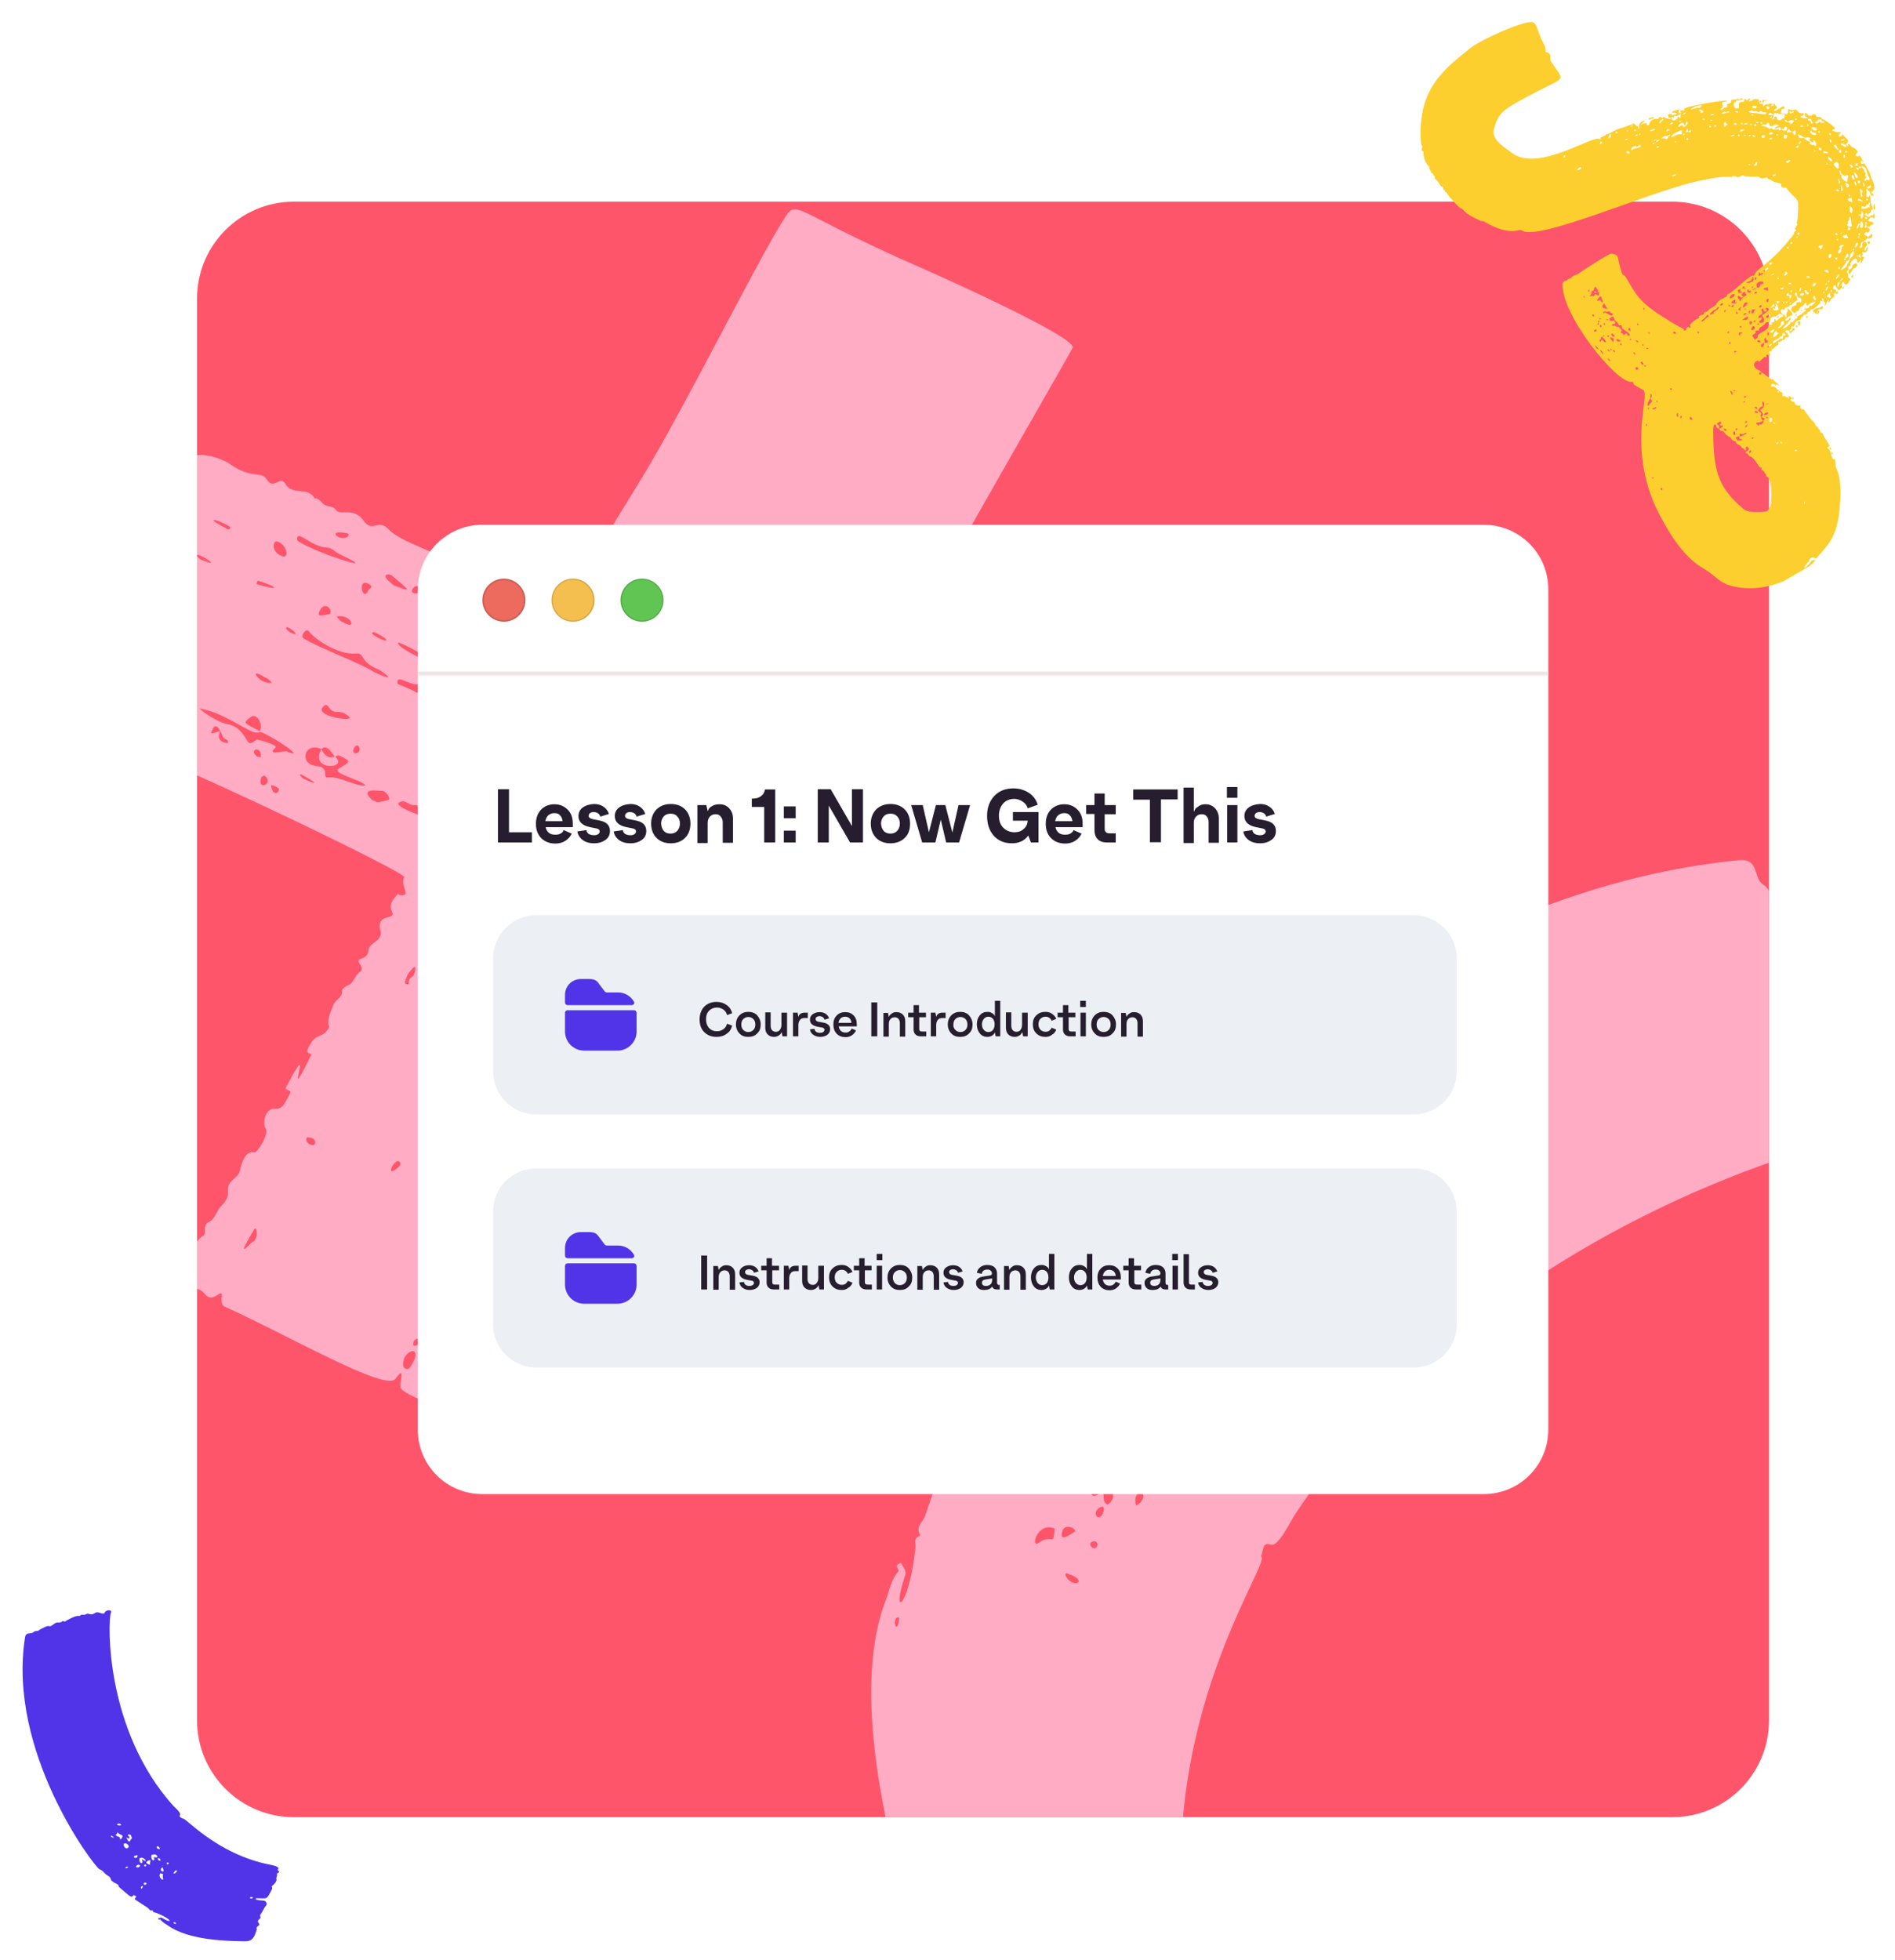 <?xml version="1.0" encoding="utf-8"?>
<!-- Generator: Adobe Illustrator 24.3.0, SVG Export Plug-In . SVG Version: 6.00 Build 0)  -->
<svg version="1.1" id="Layer_1" xmlns="http://www.w3.org/2000/svg" xmlns:xlink="http://www.w3.org/1999/xlink" x="0px" y="0px"
	 viewBox="0 0 704 728" style="enable-background:new 0 0 704 728;" xml:space="preserve">
<style type="text/css">
	.st0{clip-path:url(#SVGID_2_);}
	.st1{fill:#FF556B;}
	.st2{clip-path:url(#SVGID_4_);}
	.st3{fill:#FFACC4;}
	.st4{fill:#FFFFFF;}
	.st5{fill:#FFFFFF;filter:url(#Adobe_OpacityMaskFilter);}
	.st6{mask:url(#path-5-inside-1_433_13903_1_);fill:#EEE5E5;}
	.st7{fill-rule:evenodd;clip-rule:evenodd;fill:#EC6A5E;}
	.st8{fill:none;stroke:#000000;stroke-width:0.602;stroke-opacity:0.12;}
	.st9{fill-rule:evenodd;clip-rule:evenodd;fill:#F5BF4F;}
	.st10{fill:none;stroke:#000000;stroke-width:0.501;stroke-opacity:0.12;}
	.st11{fill-rule:evenodd;clip-rule:evenodd;fill:#61C554;}
	.st12{fill:#261E2E;}
	.st13{fill:#ECEFF4;}
	.st14{fill:#5134E7;}
	.st15{clip-path:url(#SVGID_6_);}
	.st16{fill:#FDCF2E;}
</style>
<g>
	<g>
		<defs>
			<rect id="SVGID_1_" x="73.2" y="74.9" width="584" height="600"/>
		</defs>
		<clipPath id="SVGID_2_">
			<use xlink:href="#SVGID_1_"  style="overflow:visible;"/>
		</clipPath>
		<g class="st0">
			<path class="st1" d="M73.2,110.9c0-19.9,16.1-36,36-36h512c19.9,0,36,16.1,36,36v528c0,19.9-16.1,36-36,36h-512
				c-19.9,0-36-16.1-36-36V110.9z"/>
			<g>
				<defs>
					
						<rect id="SVGID_3_" x="27.3" y="99.8" transform="matrix(0.966 -0.259 0.259 0.966 -69.02 71.897)" width="422.4" height="396.5"/>
				</defs>
				<clipPath id="SVGID_4_">
					<use xlink:href="#SVGID_3_"  style="overflow:visible;"/>
				</clipPath>
				<g class="st2">
					<path class="st3" d="M174.9,507c21.5-36.3,17.2-24.1,75.5-126.7c8.8-15.4,2.5-7.1,116.2,41.3c52.1,22.2,54.7,26.6,57.1,22.2
						c0.2-0.4,48-106.5,43.5-107.9c-14.2-4.4-147.9-63.3-148.2-63.5c-2.3-1.3,77.1-138.5,79.5-143.2c2-4-56.1-29.7-56.7-29.9
						C293,78,296.4,73.3,291.1,81.6c-9.7,15.1-37.3,70.9-52.9,96.3c-24.6,40.1-24.5,39.8-24.7,40.2c-6.7,12.2-12.3,4-14.9,3.9
						c-7.5-0.2-9.9-5.3-16.3-6.8c-10.2-2.4-8.9-8-13.5-6.9c-0.9,0.2-2,0.8-2.7,0c-2.9-3-17.4-7-21.6-11.6c-4-4.4-6,1.5-9.5-3.4
						c-3.7-5.2-8.7-1.6-10.2-3.9c-1-1.4-2.5-1.2-3.8-1.7c-1.6-0.6-2.1-2.7-4.1-2.6c-2.4-4.6-8.3-0.8-10.9-5.4
						c-1.8-3.3-4.3,2.4-6.8-1.5c-2.2-3.5-5.6-0.1-13.7-5.8c-4.2-3-15.4-5.7-15.6-0.5c-0.3,6.1,1.1,5.8-2,6c-3.1,0.2,0.2,4,1.7,6.2
						c-2.2,1.2-5.4-1.1-6.3,1c-1,2.2,3.1,2,1.5,4.4c-1,1.5-1.5,3.4-3.4,4.2c-4.1,1.7,1.4,3.4-1.6,4.9c-3.1,1.6,3,3.9,0.6,3.8
						c-2.8-0.1-3.2,2.7-4.9,3.7c-2.8,1.6-2,3.1-0.7,5.1c1.1,1.7,0.6,2.3-2.2,3.2c-1.5,0.5-2,1-0.8,2.4c1.8,2.2-5.8,1.9-6.4,2
						c-5,0.9,6.2,4.8,1.5,6.8c-5.8,2.4,4,5.8-8,6.5c-1.5,0.1-1.1,1.5-0.4,1.8c2.3,1,1.9,5.4,0.7,5c-3.1-0.9-3.9-1.4-4.5-0.3
						c-0.7,1.3,1,1.7,4.2,4.1c0.4,0.3,0.4,1.8-0.8,1.7c-4.6-0.6,0.5,2.3-4,6.8c-2,2,0.5,4.9-4.2,6.9c-1.6,0.7-4.9,0.4-2.6,2.8
						c0.8,0.9,1.5,1.3-0.2,1.1c-3.6-0.4-3.7,2.2-7,2.4c-8.4,0.5,34,15.7,34.4,15.9c13.3,4,96.7,43.9,95.7,45.5
						c-1.8,2.9,3.1,7.6-1.8,6.6c-0.9-0.2,0.1-1.2-0.5-0.5c-1.7,2-3.7,3.8-2.2,6.9c1.4,3-6,0.3-4.4,6.7c1.1,4.2-4,4.2-4.4,7.4
						c-0.4,4.4-5.4,2-3,5.5c0.6,0.9,0.7,2-0.2,2.6c-2,1.2-2.1,4.2-4.6,5c-0.8,0.3-2,1.3-2,1.8c0.3,2.7-2.4,3.4-3.2,5.3
						c-4.2,9.6,0.2,6.7-2.8,10.1c-2.1,2.4-4.3,0.4-6.9,6.8c-0.5,1.3,1.7,1.2,1.4,1.8c-11.7,24,2.7-11.2-9.3,12
						c-0.7,1.3,2.3,0.8,1.4,2.4c-1.9,3.4-2.5,5.8-5.6,5.6c-4.1-0.2-4.4,6.1-3.5,7.2c1.7,2-3.2,9.2-4,9c-4.2-1.1-5.2,6.2-5.7,7.5
						c-0.6,1.4-2.2,2.3-3.2,3.5c-2.6,3.3,1.2,4.2-3.6,9c-1.8,1.8-2,4.7-4.6,5.9c-2.2,1-0.9,4.5-1.9,5c-3,1.6-3.4,5.1-5.5,7.4
						c-1.6,1.7-1.7,3.3-2.2,10.3c-0.3,4.7,4.6-0.5,8.1,3.9c1.5,1.9,3.1,1.7,5,0.3c3-2.1-0.2,3.3,2.5,4.5
						c23,10.3,59.8,31.7,63.4,26.8c3.9-5.4,1.5,1.1,1.9,3.2c0.5,2.4,14,7.1,14.4,7.3C166.1,524.1,165.5,522.9,174.9,507z
						 M84.7,196.6c-10.5-5.4-3.1-3.5,0.6-1C86,196.1,85,196.8,84.7,196.6z M129.2,198.1c0.5,0.1,0.3,0.7,0.1,1.1
						C126.4,201.6,120.6,196.3,129.2,198.1z M74.5,207.8c-1.9-1.5-1.5-1.8-0.7-1.7C75.4,206.5,82.9,211.2,74.5,207.8z M104.4,206.4
						c-3.6-1.5-3.1-5.6-1.5-5.3C106.7,202,107.8,208.1,104.4,206.4z M110.4,200.6c-0.4-4.6,5.1,2.7,11.4,2.8c1.4,0,2.8,1.7,4.3,2.4
						C144.8,214.5,113.2,203.8,110.4,200.6L110.4,200.6z M95.3,216.9c0.1-0.4,0.2-1.3,0.7-1.2C104.2,218.3,103.5,219.5,95.3,216.9z
						 M160.2,280.5c0.5,0.4,0.6,1.8-1.5,1.3C157.5,280.5,158.8,279.3,160.2,280.5z M131.7,279.8c-0.9-0.9-0.3-1.7,0.1-2.4
						C133.2,275.3,135.1,279.9,131.7,279.8z M124.3,281c-2.3,0.9-4-0.7-4.9-2.8C121.4,276.3,123.1,279.3,124.3,281z M182,255.9
						c1.8-1.1,3.8,0.4,4.7,2C176.5,261.7,170.5,245.7,182,255.9z M186.6,243.9c0.8,0,2.7,2.8,0.3,2.8
						C184.6,244.9,185.9,243.9,186.6,243.9z M170.1,248.2c0.3,0.3,3.4,2.9,3.4,3.8c-2.4,2.1-3-1.6-4.8-2.2
						C167.1,249.2,169.5,247.6,170.1,248.2z M155.9,254c0.6-0.2,1.6-0.5,1.5,0.6c-0.1,3.5,7.1,5.8,4.2,5.8
						c-1.7-0.1-6.5-3.6-13.9-6.4C146.9,249.7,152.6,255.2,155.9,254L155.9,254z M120.3,262.2c2-1.6,1.4,2.4,5.2,2.2
						c1.8-0.1,3.9,1.3,4.4,2C131.1,268.1,115.9,265.9,120.3,262.2z M96.5,271.6c-5.7-3.2-6.7-2.9-3.2-5.4
						C95.4,264.7,98,269.2,96.5,271.6z M187.1,235.4c0.4-0.2,0.9-0.7,1-0.6C191.5,237.4,186.3,238,187.1,235.4z M163,247.2
						c-0.5,0.2-15-6-15.2-8.5C149.7,238.6,161.8,245.7,163,247.2z M176.3,231.7c-7.5-4.8-16.3-5.9-14.4-3.1c0.8,1.2,7.1,0.9,6.2,6.3
						c-0.1,0.7-1.8,0.7-2.2-0.1c-2.7-5.5-3.9-1.3-9.5-3.9c-3-1.4,4,0.7,4.8-5.8c0.2-1.3-2.1-2-2.3-3.4
						C180,228.9,183.8,234.8,176.3,231.7z M138.5,235.6c-0.8-0.6,0.2-0.9,0.6-0.8C146.5,238.3,143.4,239.2,138.5,235.6z M127.3,231
						c-0.2,0.3-1.8-1.2-2.2-2.1C130.9,228.1,132.7,234.4,127.3,231z M145.6,213.8c7.4,6.1,7,6,0.9,3.7
						C140.5,213.2,144.3,212.8,145.6,213.8z M137.2,217c1.8,1.1-0.1,1.7-0.3,2.1C134.9,224.4,132.3,214,137.2,217z M118.5,227.5
						c1.8-5.1,5.6-0.8,3.9,0.6C119.6,228.6,118,229.1,118.5,227.5z M153,219.5c0.8-3.5,4.9-1.1,4.1,0
						C156.5,220.1,153.3,221.2,153,219.5z M107.7,234.8c-2.1-1.4-1.4-2.1-0.7-1.8C110.2,234.8,111,236.5,107.7,234.8z M112.8,237.1
						c-1.5-0.9,1-4,1.9-2.7c1.8,2.6,10.6,8.9,17.4,8.3c3.7-0.3,1.1,2.9,8.4,5.9c1.1,0.4,8.6,5.8-1.5,1
						C134.2,246.4,118.2,240.5,112.8,237.1z M98.4,251.6c0.2-0.3,2.4,1.5,2.6,2C96.3,254.4,91.7,247.1,98.4,251.6z M81.8,271.5
						c-3,0.9-3.6,1.3-3.2,0.2c1.7-5,3.6,0.8,4.4,2.2c0.4,0.8,2.1,0.6,1.6,2.1C80.1,275.6,81.4,272.3,81.8,271.5z M95.5,281
						c-3.4-2.7,1.8-4.4,1.4,0.2L95.5,281z M106.5,279.1c-1.1-0.4-7.6,1.8-4.2-1.4c1.1-1-5.3-2.7-6.6-3c-0.8-0.2-2.4,2.3-3.6,0.8
						c-0.9-1-2.4-5.7-7.8-6.6c-3.1-0.5-9.2-4.5-10.1-5.8c11.1,2.1,19.6,10.7,22.3,8.7C100.5,272.8,114.8,282.5,106.5,279.1
						L106.5,279.1z M97.1,288.6c0.6-0.5,1.2-0.7,1.7-0.1C101.4,291.3,95.3,293.8,97.1,288.6z M112.1,287.7c5.7,3.1,6.5,4.2,0.6,1.5
						C110.6,287.5,111.6,287.5,112.1,287.7z M101.5,294.1c-1-2.2-1.6-3.6,2-1.3C103.9,293.1,103.2,295.5,101.5,294.1z M121.9,288.7
						c-2.4,0.2,0.5-2.5-2.9-4c-0.5-0.2-5.7,0-5.5-4c0.1-2.4,2.6-4,5.9-2.5c-4.7,8.3,10.2,7.4,5.2,2.9c0.7-0.5,0.7-1.2,4.2,1
						c1.5,0.9,0,1.5-3,3.4c-2.7,1.8,8.6,4.1,10,6.2C132,292.2,126.6,288.3,121.9,288.7L121.9,288.7z M138.2,297.1
						c-5-4.8,2.8-3.3,3.3-3.4c1.9-0.3,3.9,3.1,2.8,3.4C139.3,298.3,140.7,298.1,138.2,297.1z M159.9,304.3
						c-0.7-0.5-16.1-5.2-10.8-6.6c1.8-0.5,2.9,1.5,4.7,1.3c4-0.3,2.9,6.3,5.5,0C160.6,295.7,161.5,305.6,159.9,304.3L159.9,304.3z
						 M151.6,361.7c4.4-6.1,2.2,0.7,1.8,0.9c-1.3,0.5-1.6,1.6-1.6,2.9C149.3,365.9,150.9,363.5,151.6,361.7L151.6,361.7z
						 M172.6,376.4c-1.1-1.5,3-1,3.2,0.2C175.1,377.8,173.7,377.9,172.6,376.4z M114,422.4c3.9,0,3.2,2.5,2.7,2.8
						C115.7,425.7,113.1,424.4,114,422.4z M215.1,410.6c2.2-3.3,1-1,2.5,2.4C217.9,413.5,212.7,415.6,215.1,410.6z M145.8,433
						c2.4-3.6,3.6-0.8,2.5,0.2C147.1,434.4,144,436.6,145.8,433z M92.8,459.4c2-3.4,1.2-2.5,2.2-3.3c0.7,2.2,0.5,4.4-1.5,5.4
						C92.9,461.9,87.9,467.7,92.8,459.4z M181.6,467c1.9-4.2,3.6-4.9,1.5-0.7C181.5,468.3,181.4,467.4,181.6,467z M160.9,476.3
						c1.7-2.2,1.7-1.1,1.5-0.5C160.8,479.5,159.6,479.2,160.9,476.3z M167.4,477.2c2.2-3.9,2.3-3.7,2.4-2.1
						C170.2,479.5,163.9,484.5,167.4,477.2z M190.5,471.5c1.4-1.8,0.9,4-0.4,4.5C189.3,474.6,189.1,473.3,190.5,471.5z M184.2,483.4
						c0.1-1,4.6-0.3,0.3,2.5C184.4,485.1,184.1,484.2,184.2,483.4z M153.7,498.1c2.1-2.4,2.5,0.9,1.6,1.3
						C152.8,500.7,153.6,498.6,153.7,498.1z M150.3,504.1c2.6-4.1,6.7-2.7,1.7,4.1C151.6,508.7,148.5,508.9,150.3,504.1z"/>
				</g>
			</g>
			<path class="st3" d="M340.1,574.8c0.2-1.6-0.9-3.3,1.3-4.2c0.2-0.1,0.5-0.5,0.4-0.6c-1.8-3,1.1-4.7,1.9-7.1
				c6.9-19.5,5.3-19.9,9.2-18.4c0.7,0.3,1.6,0.9,1.8-0.3c0.2-1.1,1.7-2.2-0.2-3.3c-3.9-2.4-2.6-2.8,5.6-20c1.8-3.9,2.3,1.3,4.1-6.8
				c1.9-8.9,4.8-6.1,6.3-9.6c1.1-2.6,1.6-5.9,3.4-7.9c2-2.2,2.3-4.7,3-7.1c2.4-8.3,118.5-155.3,268.9-170c8-0.8,5.3,6.4,9.2,9
				c3.5,2.3,1.9,5,5,6.9c0.6,0.3,7.7,8,7.6,9.7c-0.2,6.2,6.7,5.3,8,12.1c0.3,1.6,1,3.1,2.4,3.9c1.9,1.1-0.3,3.8,1.9,4.6
				c0.5,0.2,11.4,11.3,10.5,15.1c-0.1,0.3,0.4,0.9,0.8,1.1c3.9,1.8,0.7,4.5,4.4,7.8c0.7,0.6,0.9,2,0.7,3c-0.6,3.4,1.5,5.6,3.5,7.5
				c3.8,3.4-1.1,11.3,3.4,11.8c3.6,0.5,6.8,8.6,1.7,8c-11.9-1.4-150.2,31.1-223.7,142.3c-1.9,2.9-6.3,12.1-8.9,11.4
				c-3-0.8-2.7,0.4-3.8,4.4c4,1.5-34.2,53.9-29.3,126.9c0.3,3.8,0.4,12.3-3.1,10.6c-2.7-1.3-1.6,4.9-4.9,1.3
				c-0.5-0.5-0.8-1.7-1.7-1.1c-2.1,1.4-4.5-0.3-6.8,0.9c-2.9,1.6-8-1.6-9.8-3.1c-1-0.8-2.6,1-3.6,0.8c-16.6-3.8-13.2-2-17-17.1
				c-0.2-0.6-1.5-0.7-1.6,0.5c-0.3,4.6,0.6,5.3,1.2,10.2c0.3,2.9-3.1,5.6-5.8,4.1c-4.1-2.1-8.7-2.1-12.7-4c-3.1-1.5-2.3,3-7-0.2
				c-3.4-2.4-4.2,1.1-5.6,1.9c-2.9,1.6-3.4-4.2-7.6-1.3c-5.4-0.6-16,0.8-18.8-10.2c-5.8-22.9-17.7-72.3-5.3-104.1
				c1.4-3.6,1.9-7.6,4.7-10.6c0.2-0.3-0.6-1.4-0.6-2.1c0-0.4,1.5-1.4,1.7-0.8c0.5,1.4,2,2.5,1.4,4.3
				C330.7,601.4,337.7,597.6,340.1,574.8L340.1,574.8z M425.1,498.8c-1.9,3,0.6,6-3.5,6.8c0.2,0.4,0.3,1.1,0.5,1.2
				c4.7,1.8,4.9,1.6,5.6-3.2c0.3-2.1,2.7-4.8,0.4-3.9C425.4,500.8,426.6,497.6,425.1,498.8z M411.4,558.8c2.9-1.5,2.3-4.8,1.1-6.9
				c-1.4-2.4-3.9-0.5-4.9-0.3c-2.6,0.5-3.3,5.7,0.4,3.4C411.7,552.6,408.5,557.5,411.4,558.8L411.4,558.8z M403.9,537.2
				c-0.6-1.1-4.9,0.5-5.7,2.1c-0.6,1.2,0.4,2.4,1.2,2.3c1-0.2,0.7-0.5,3.5-1.6C399.3,550.6,408.2,541.6,403.9,537.2L403.9,537.2z
				 M422,518.7c5,1.6,3.3,2.9,7.4-0.2c0.8-0.6,0.9-3.1,0-3.9c-1.5-1.3-1.7,3.8-4.3,2.6c-1-0.5,1.5-5.2-0.2-3.6
				C423.2,515.1,419.9,518,422,518.7z M413.4,518.6c1.6,1.6,4.5-1.4,4.6-3.5C418.4,507.5,408.2,515.4,413.4,518.6z M391.8,567.7
				c-6.4-2.8-9.2,7.6-5.9,5.3C390.9,569.4,391.3,574.9,391.8,567.7z M403.2,547.8c-2.1-1.8-3.3-1.2-3.5-0.3
				c-1.3,4.9-0.8,4.4,0.9,3.7C401.4,550.8,407.3,552.7,403.2,547.8L403.2,547.8z M394.9,568c-1.5,4.2,0.7,3.4,4.3,0.9
				C400.3,568.2,396.6,565.7,394.9,568z M391.1,535.7c-0.1,3.6,4.1,5.3,4,2.4C395,535.4,391.6,534.1,391.1,535.7z M402.9,529.4
				c-1.6,5.1,4.6,4.3,3.7,2.9C404,528,404.4,528.4,402.9,529.4z M397.1,586.9c3.3,2.8,6.4-0.4-0.6-2.5
				C395.8,584.1,395.1,584.9,397.1,586.9z M423.3,558.4c4.6-4.7-3.2-5.9-1.2,0.8L423.3,558.4z M439.2,502c0.3,0.9,2.7-0.9,1.2-3.9
				C439.6,496.4,436.8,496.2,439.2,502z M372,550.8c-0.9,1.9,2.4,4,2.7,2.1C375.1,549.8,372.7,549.6,372,550.8z M407.4,563.2
				c2.1,1.8,4.3-5.2,1.1-3.3C407.2,560.7,406.7,561.9,407.4,563.2z M421.7,493.2c-2.3,7,1.7,2.3,1.3,0.5
				C422.9,493,422.3,493.2,421.7,493.2z M386.4,522.3c3.8,6.2,3.7-0.1,0.6-0.5C386.9,521.8,386.7,522,386.4,522.3z M395.5,545.1
				c-1.5,1.6,0.5,2.6,1.3,2.2C398.5,546.3,397.2,543.9,395.5,545.1z M405.3,572.9c-1,0.8,0.7,2.6,1.7,2
				C408.7,573.8,407.2,571.4,405.3,572.9z M369.5,548.8c-1.1-1.4-4.5-1-3.5,0.2C366.8,550,369.6,550.5,369.5,548.8z M333.3,600.7
				c-2.1,1.3,0.1,6.6,0.7,0.7C334.2,600.5,333.8,600.7,333.3,600.7z M390.3,692.5c2.8,1.2,0.9-4.1-0.5-3.6
				C389.4,689.1,389.3,691.5,390.3,692.5z"/>
			<path class="st4" d="M179.2,194.9h372c13.3,0,24,10.7,24,24v312c0,13.3-10.7,24-24,24h-372c-13.3,0-24-10.7-24-24v-312
				C155.2,205.7,166,194.9,179.2,194.9z"/>
			<defs>
				<filter id="Adobe_OpacityMaskFilter" filterUnits="userSpaceOnUse" x="155.2" y="194.9" width="420" height="57.5">
					<feColorMatrix  type="matrix" values="1 0 0 0 0  0 1 0 0 0  0 0 1 0 0  0 0 0 1 0"/>
				</filter>
			</defs>
			<mask maskUnits="userSpaceOnUse" x="155.2" y="194.9" width="420" height="57.5" id="path-5-inside-1_433_13903_1_">
				<path class="st5" d="M155.2,226.9c0-11.2,0-16.8,2.2-21.1c1.9-3.8,5-6.8,8.7-8.7c4.3-2.2,9.9-2.2,21.1-2.2h356
					c11.2,0,16.8,0,21.1,2.2c3.8,1.9,6.8,5,8.7,8.7c2.2,4.3,2.2,9.9,2.2,21.1v24h-420V226.9z"/>
			</mask>
			<path class="st6" d="M155.2,194.9h420H155.2z M575.2,252.4h-420v-3h420V252.4z M155.2,250.9v-56V250.9z M575.2,194.9v56V194.9z"
				/>
			<path class="st7" d="M187.2,230.9c4.4,0,8-3.6,8-8s-3.6-8-8-8s-8,3.6-8,8S182.8,230.9,187.2,230.9z"/>
			<path class="st8" d="M194.9,222.9c0,4.3-3.4,7.7-7.7,7.7s-7.7-3.4-7.7-7.7c0-4.3,3.4-7.7,7.7-7.7S194.9,218.7,194.9,222.9z"/>
			<path class="st9" d="M212.9,230.9c4.4,0,8-3.6,8-8s-3.6-8-8-8c-4.4,0-8,3.6-8,8S208.4,230.9,212.9,230.9z"/>
			<path class="st10" d="M220.6,222.9c0,4.3-3.5,7.8-7.8,7.8s-7.7-3.5-7.7-7.8s3.5-7.8,7.7-7.8S220.6,218.6,220.6,222.9z"/>
			<path class="st11" d="M238.5,230.9c4.4,0,8-3.6,8-8s-3.6-8-8-8c-4.4,0-8,3.6-8,8S234.1,230.9,238.5,230.9z"/>
			<path class="st10" d="M246.3,222.9c0,4.3-3.5,7.8-7.7,7.8s-7.8-3.5-7.8-7.8s3.5-7.8,7.8-7.8S246.3,218.6,246.3,222.9z"/>
			<path class="st12" d="M189.1,309.1h8.5v3.8H185v-19.8h4.1V309.1z M212.8,305.9v1.3h-10.1c0.2,0.9,0.6,1.6,1.2,2.1
				c0.6,0.5,1.4,0.7,2.4,0.7c0.7,0,1.4-0.1,1.9-0.4c0.6-0.3,1-0.7,1.2-1.3l3,1.3c-0.5,1.1-1.3,2-2.4,2.7c-1.1,0.7-2.4,1-3.7,1
				c-2.1,0-3.9-0.7-5.2-2c-1.3-1.3-2-3.1-2-5.3s0.6-3.9,1.9-5.3c1.3-1.3,2.9-2,5-2c2,0,3.6,0.7,4.9,2
				C212.2,302,212.8,303.7,212.8,305.9z M205.9,302c-0.9,0-1.6,0.3-2.2,0.8s-0.9,1.3-1.1,2.2h6.4c-0.1-0.9-0.4-1.7-1-2.2
				C207.6,302.2,206.9,302,205.9,302z M217.9,308.3c0,0.6,0.3,1,0.8,1.4c0.5,0.3,1.2,0.5,2,0.5c0.6,0,1.1-0.1,1.5-0.4
				c0.4-0.3,0.6-0.6,0.6-1c0-0.6-0.4-0.9-1.1-1.1l-2.5-0.5c-2.9-0.6-4.3-2-4.3-4.1c0-1.3,0.5-2.4,1.6-3.2c1.1-0.8,2.5-1.2,4.2-1.3
				c1.3,0,2.5,0.3,3.5,1c1,0.7,1.7,1.6,2,2.7l-3.2,1c-0.1-0.5-0.4-0.9-0.8-1.2c-0.4-0.3-1-0.5-1.6-0.5c-0.6,0-1,0.1-1.4,0.4
				c-0.3,0.2-0.5,0.6-0.5,1c0,0.6,0.5,1,1.4,1.2l2.5,0.5c2.7,0.5,4,1.8,4,3.9c0,1.4-0.5,2.5-1.6,3.3c-1.1,0.8-2.5,1.3-4.3,1.3
				c-1.7,0-3.1-0.4-4.2-1.2c-1.1-0.8-1.8-1.9-2-3.2L217.9,308.3z M231.4,308.3c0,0.6,0.3,1,0.8,1.4c0.5,0.3,1.2,0.5,2,0.5
				c0.6,0,1.1-0.1,1.5-0.4c0.4-0.3,0.6-0.6,0.6-1c0-0.6-0.4-0.9-1.1-1.1l-2.5-0.5c-2.9-0.6-4.3-2-4.3-4.1c0-1.3,0.5-2.4,1.6-3.2
				c1.1-0.8,2.5-1.2,4.2-1.3c1.3,0,2.5,0.3,3.5,1c1,0.7,1.7,1.6,2,2.7l-3.2,1c-0.1-0.5-0.4-0.9-0.8-1.2c-0.4-0.3-1-0.5-1.6-0.5
				c-0.6,0-1,0.1-1.4,0.4c-0.3,0.2-0.5,0.6-0.5,1c0,0.6,0.5,1,1.4,1.2l2.5,0.5c2.7,0.5,4,1.8,4,3.9c0,1.4-0.5,2.5-1.6,3.3
				c-1.1,0.8-2.5,1.3-4.3,1.3c-1.7,0-3.1-0.4-4.2-1.2c-1.1-0.8-1.8-1.9-2-3.2L231.4,308.3z M254.5,311.2c-1.3,1.3-3.1,2-5.3,2
				c-2.2,0-4-0.7-5.3-2c-1.3-1.3-2-3.1-2-5.3c0-2.2,0.7-3.9,2-5.3c1.4-1.3,3.1-2,5.3-2c2.2,0,4,0.7,5.3,2c1.3,1.3,2,3.1,2,5.3
				C256.5,308.1,255.8,309.9,254.5,311.2z M246.6,308.6c0.6,0.7,1.5,1,2.5,1c1,0,1.8-0.3,2.5-1c0.6-0.7,1-1.6,1-2.7
				c0-1.1-0.3-2-1-2.7c-0.6-0.7-1.4-1-2.5-1c-1,0-1.9,0.3-2.5,1c-0.6,0.7-1,1.6-1,2.7C245.7,307,246,307.9,246.6,308.6z
				 M267.3,298.7c1.5,0,2.7,0.5,3.6,1.5c0.9,1,1.4,2.2,1.4,3.8v9h-3.8v-7.6c0-0.9-0.3-1.6-0.8-2.2c-0.5-0.6-1.1-0.8-1.9-0.8
				c-0.9,0-1.5,0.3-2.1,0.9c-0.5,0.6-0.8,1.3-0.8,2.3v7.5h-3.8V299h3.3l0.5,2.2h0.1c0.2-0.8,0.7-1.4,1.5-1.8
				C265.3,298.9,266.2,298.7,267.3,298.7z M288,293.1v19.8h-4.1v-13.2h-4.6v-3.1h0.3c1.3,0,2.3-0.3,3.1-0.9c0.8-0.6,1.3-1.4,1.5-2.5
				H288z M291.2,303.9v-4.4h4.4v4.4H291.2z M291.2,312.9v-4.4h4.4v4.4H291.2z M316.5,293.1h4.1v19.8h-4.8l-7.9-13.7v13.7h-4.1v-19.8
				h4.8l7.9,13.7V293.1z M336.1,311.2c-1.3,1.3-3.1,2-5.3,2s-4-0.7-5.3-2c-1.3-1.3-2-3.1-2-5.3c0-2.2,0.7-3.9,2-5.3
				c1.4-1.3,3.1-2,5.3-2s4,0.7,5.3,2c1.3,1.3,2,3.1,2,5.3C338.1,308.1,337.5,309.9,336.1,311.2z M328.3,308.6c0.6,0.7,1.5,1,2.5,1
				s1.8-0.3,2.5-1c0.6-0.7,1-1.6,1-2.7c0-1.1-0.3-2-1-2.7c-0.6-0.7-1.4-1-2.5-1s-1.9,0.3-2.5,1c-0.6,0.7-1,1.6-1,2.7
				C327.4,307,327.7,307.9,328.3,308.6z M356.1,299h4.3l-4.1,13.9h-4.8l-2-8.5l-2,8.5h-4.9l-4.1-13.9h4.3l2.3,10.1l2.6-10.1h3.5
				l2.6,10.2L356.1,299z M376.1,301.6h9.7v11.3H383l-1-2.6c-1.3,1.9-3.4,2.9-6.1,2.9s-5-0.9-6.7-2.8c-1.7-1.9-2.5-4.4-2.5-7.4
				s0.9-5.5,2.7-7.4c1.8-1.9,4.2-2.8,7.1-2.8c2.2,0,4.1,0.6,5.8,1.7c1.6,1.1,2.7,2.6,3.2,4.4l-3.7,1.3c-0.3-1.1-1-1.9-1.9-2.5
				c-0.9-0.6-2-1-3.1-1c-1.7,0-3.1,0.6-4.1,1.7c-1,1.1-1.6,2.7-1.6,4.5s0.5,3.4,1.6,4.5c1.1,1.1,2.5,1.7,4.2,1.7
				c1.4,0,2.5-0.4,3.4-1.2c0.9-0.8,1.4-1.8,1.5-3.1h-5.5V301.6z M402.2,305.9v1.3h-10.1c0.2,0.9,0.6,1.6,1.2,2.1
				c0.6,0.5,1.4,0.7,2.4,0.7c0.7,0,1.4-0.1,1.9-0.4c0.6-0.3,1-0.7,1.2-1.3l3,1.3c-0.5,1.1-1.3,2-2.4,2.7c-1.1,0.7-2.4,1-3.7,1
				c-2.1,0-3.9-0.7-5.2-2c-1.3-1.3-2-3.1-2-5.3s0.6-3.9,1.9-5.3c1.3-1.3,2.9-2,5-2c2,0,3.6,0.7,4.9,2
				C401.6,302,402.2,303.7,402.2,305.9z M395.3,302c-0.9,0-1.6,0.3-2.2,0.8s-0.9,1.3-1.1,2.2h6.4c-0.1-0.9-0.4-1.7-1-2.2
				C397,302.2,396.3,302,395.3,302z M414.5,302.4h-4.1v5.6c0,0.5,0.2,0.8,0.5,1.1c0.3,0.3,0.8,0.4,1.3,0.4h2.3v3.4h-3.2
				c-1.5,0-2.7-0.4-3.5-1.2c-0.8-0.8-1.2-2-1.2-3.5v-5.9h-3.1V299h3.1v-4.3h3.8v4.3h4.1V302.4z M437.5,293.1v3.8h-6.2v15.9h-4.1V297
				h-6.2v-3.8H437.5z M447.8,298.7c1.5,0,2.7,0.5,3.6,1.5c0.9,1,1.4,2.2,1.4,3.8v9H449v-7.6c0-0.9-0.2-1.6-0.7-2.2
				c-0.5-0.6-1.1-0.8-1.9-0.8c-0.9,0-1.5,0.3-2.1,0.9c-0.5,0.6-0.8,1.3-0.8,2.3v7.5h-3.8v-20.6h3.8v8.9h0.1c0.2-0.8,0.7-1.4,1.5-1.8
				C445.9,298.9,446.8,298.7,447.8,298.7z M455.8,296.3v-4h3.9v4H455.8z M455.9,312.9V299h3.8v13.9H455.9z M465.3,308.3
				c0,0.6,0.3,1,0.8,1.4c0.5,0.3,1.2,0.5,2,0.5c0.6,0,1.1-0.1,1.5-0.4c0.4-0.3,0.6-0.6,0.6-1c0-0.6-0.4-0.9-1.1-1.1l-2.5-0.5
				c-2.9-0.6-4.3-2-4.3-4.1c0-1.3,0.5-2.4,1.6-3.2c1.1-0.8,2.5-1.2,4.2-1.3c1.3,0,2.5,0.3,3.5,1s1.7,1.6,2,2.7l-3.2,1
				c-0.1-0.5-0.4-0.9-0.8-1.2c-0.4-0.3-1-0.5-1.6-0.5c-0.6,0-1,0.1-1.4,0.4c-0.3,0.2-0.5,0.6-0.5,1c0,0.6,0.5,1,1.4,1.2l2.5,0.5
				c2.7,0.5,4,1.8,4,3.9c0,1.4-0.5,2.5-1.6,3.3c-1.1,0.8-2.5,1.3-4.3,1.3c-1.7,0-3.1-0.4-4.2-1.2c-1.1-0.8-1.8-1.9-2-3.2
				L465.3,308.3z"/>
			<path class="st13" d="M199.2,339.9h326c8.8,0,16,7.2,16,16v42c0,8.8-7.2,16-16,16h-326c-8.8,0-16-7.2-16-16v-42
				C183.2,347.1,190.4,339.9,199.2,339.9z"/>
			<path class="st14" d="M235.5,372c0.4,0.6-0.1,1.3-0.8,1.3h-23.8c-0.6,0-1-0.4-1-1v-2.8c0-3.3,2.6-5.9,5.9-5.9h3.1
				c2.2,0,2.9,0.7,3.7,1.9l1.9,2.5c0.4,0.5,0.5,0.6,1.2,0.6h3.7C232,368.5,234.3,369.9,235.5,372z"/>
			<path class="st14" d="M235.5,375.2c0.6,0,1,0.4,1,1l0,6.9c0,3.9-3.2,7.1-7.1,7.1H217c-3.9,0-7.1-3.2-7.1-7.1v-6.9
				c0-0.6,0.4-1,1-1H235.5z"/>
			<path class="st12" d="M266.2,385.1c-1.9,0-3.4-0.6-4.6-1.8c-1.2-1.2-1.7-2.8-1.7-4.7s0.6-3.5,1.7-4.7c1.2-1.2,2.7-1.8,4.6-1.8
				c1.5,0,2.7,0.4,3.8,1.2c1.1,0.8,1.7,1.8,2,3l-1.9,0.7c-0.2-0.8-0.6-1.5-1.3-2c-0.7-0.5-1.5-0.8-2.4-0.8c-1.2,0-2.2,0.4-3,1.2
				c-0.8,0.8-1.1,1.9-1.1,3.2s0.4,2.4,1.1,3.2c0.8,0.8,1.7,1.2,3,1.2c0.9,0,1.7-0.3,2.4-0.8c0.7-0.5,1.1-1.2,1.3-2l1.9,0.7
				c-0.3,1.2-0.9,2.3-2,3C269,384.7,267.7,385.1,266.2,385.1z M278,385.1c-1.4,0-2.5-0.4-3.3-1.3c-0.8-0.8-1.3-2-1.3-3.3
				s0.4-2.5,1.3-3.4c0.9-0.9,2-1.3,3.3-1.3s2.5,0.4,3.3,1.3c0.8,0.9,1.3,2,1.3,3.4c0,1.4-0.4,2.5-1.3,3.3
				C280.5,384.7,279.4,385.1,278,385.1z M276.1,382.5c0.5,0.5,1.1,0.8,1.9,0.8s1.4-0.3,1.9-0.8c0.5-0.5,0.7-1.2,0.7-2
				c0-0.8-0.2-1.5-0.7-2c-0.5-0.5-1.1-0.8-1.9-0.8s-1.4,0.3-1.9,0.8c-0.5,0.5-0.7,1.2-0.7,2C275.4,381.3,275.6,382,276.1,382.5z
				 M290.4,376.1h2v8.8h-1.7l-0.3-1.5h-0.1c-0.2,0.5-0.5,0.9-1,1.2c-0.5,0.3-1.1,0.5-1.7,0.5c-1,0-1.8-0.3-2.4-0.9
				c-0.6-0.6-0.9-1.4-0.9-2.5v-5.7h2v5c0,0.7,0.2,1.2,0.5,1.6c0.4,0.4,0.8,0.6,1.4,0.6c0.6,0,1.2-0.2,1.5-0.7
				c0.4-0.5,0.6-1.1,0.6-1.8V376.1z M298.9,376.1h1.2v2h-1.4c-0.6,0-1.1,0.2-1.5,0.7c-0.4,0.5-0.6,1.1-0.6,1.9v4.2h-2v-8.8h1.7
				l0.3,1.6h0c0.1-0.5,0.4-0.9,0.8-1.2C297.9,376.2,298.4,376.1,298.9,376.1z M302.6,382.1c0,0.4,0.2,0.8,0.6,1.1
				c0.4,0.3,0.9,0.4,1.4,0.4c0.5,0,0.9-0.1,1.2-0.3c0.3-0.2,0.5-0.5,0.5-0.8c0-0.5-0.3-0.8-1-0.9l-1.7-0.3c-1.8-0.4-2.7-1.2-2.7-2.6
				c0-0.8,0.3-1.5,1-2c0.7-0.5,1.5-0.8,2.6-0.8c0.8,0,1.6,0.2,2.2,0.6c0.6,0.4,1.1,1,1.3,1.7l-1.7,0.5c-0.1-0.4-0.3-0.7-0.6-0.9
				c-0.3-0.2-0.7-0.4-1.2-0.4c-0.5,0-0.8,0.1-1.1,0.3c-0.3,0.2-0.4,0.4-0.4,0.8c0,0.5,0.4,0.9,1.2,1l1.7,0.3
				c1.6,0.3,2.5,1.1,2.5,2.4c0,0.8-0.3,1.5-1,2.1c-0.7,0.5-1.6,0.8-2.7,0.8c-1,0-1.9-0.3-2.6-0.8c-0.7-0.5-1.1-1.2-1.2-2
				L302.6,382.1z M318.3,380.4v0.8h-6.7c0.1,0.7,0.4,1.3,0.8,1.7c0.5,0.4,1,0.6,1.7,0.6c0.6,0,1-0.1,1.4-0.4
				c0.4-0.3,0.7-0.6,0.9-1.1l1.6,0.7c-0.3,0.7-0.8,1.3-1.5,1.8c-0.7,0.5-1.5,0.7-2.4,0.7c-1.3,0-2.4-0.4-3.3-1.3
				c-0.8-0.9-1.2-2-1.2-3.4s0.4-2.5,1.2-3.3c0.8-0.9,1.9-1.3,3.2-1.3c1.3,0,2.3,0.4,3.1,1.2S318.3,379,318.3,380.4z M313.9,377.6
				c-0.7,0-1.2,0.2-1.6,0.6c-0.4,0.4-0.7,1-0.8,1.7h4.8c0-0.7-0.3-1.3-0.7-1.7C315.2,377.8,314.7,377.6,313.9,377.6z M323.7,384.9
				v-12.6h2.2v12.6H323.7z M333,375.9c1,0,1.8,0.3,2.4,0.9c0.6,0.6,0.9,1.4,0.9,2.5v5.7h-2v-5c0-0.7-0.2-1.2-0.5-1.6
				c-0.4-0.4-0.8-0.6-1.4-0.6c-0.6,0-1.2,0.2-1.6,0.7c-0.4,0.4-0.6,1-0.6,1.8v4.7h-2v-8.8h1.7l0.3,1.5h0c0.2-0.5,0.5-0.9,1-1.2
				C331.8,376,332.4,375.9,333,375.9z M344.1,377.8h-2.6v4.4c0,0.6,0.3,0.9,1,0.9h1.6v1.8h-2c-0.8,0-1.5-0.2-2-0.7
				c-0.5-0.5-0.7-1.1-0.7-1.9v-4.5h-2v-1.7h2v-2.8h2v2.8h2.6V377.8z M350.1,376.1h1.2v2h-1.4c-0.6,0-1.1,0.2-1.5,0.7
				c-0.4,0.5-0.6,1.1-0.6,1.9v4.2h-2v-8.8h1.7l0.3,1.6h0c0.1-0.5,0.4-0.9,0.8-1.2C349.1,376.2,349.6,376.1,350.1,376.1z
				 M356.7,385.1c-1.4,0-2.5-0.4-3.3-1.3c-0.8-0.8-1.3-2-1.3-3.3s0.4-2.5,1.3-3.4c0.9-0.9,2-1.3,3.3-1.3s2.5,0.4,3.3,1.3
				c0.8,0.9,1.3,2,1.3,3.4c0,1.4-0.4,2.5-1.3,3.3C359.2,384.7,358.1,385.1,356.7,385.1z M354.9,382.5c0.5,0.5,1.1,0.8,1.9,0.8
				s1.4-0.3,1.9-0.8c0.5-0.5,0.7-1.2,0.7-2c0-0.8-0.2-1.5-0.7-2c-0.5-0.5-1.1-0.8-1.9-0.8s-1.4,0.3-1.9,0.8c-0.5,0.5-0.7,1.2-0.7,2
				C354.1,381.3,354.4,382,354.9,382.5z M369.6,371.7h2v13.2h-1.7l-0.3-1.5h0c-0.2,0.5-0.5,0.9-1,1.2c-0.5,0.3-1.1,0.5-1.7,0.5
				c-1.2,0-2.2-0.4-2.9-1.3c-0.7-0.9-1.1-2-1.1-3.4s0.4-2.5,1.1-3.3c0.7-0.9,1.7-1.3,2.9-1.3c0.7,0,1.2,0.2,1.7,0.5
				c0.5,0.3,0.9,0.7,1,1.2h0V371.7z M365.5,382.5c0.4,0.5,1,0.8,1.7,0.8s1.3-0.3,1.7-0.8c0.4-0.5,0.6-1.2,0.6-2.1
				c0-0.8-0.2-1.5-0.6-2c-0.4-0.5-1-0.8-1.7-0.8s-1.3,0.3-1.7,0.8c-0.4,0.5-0.7,1.2-0.7,2S365,382,365.5,382.5z M379.8,376.1h2v8.8
				h-1.7l-0.3-1.5h-0.1c-0.2,0.5-0.5,0.9-1,1.2c-0.5,0.3-1.1,0.5-1.7,0.5c-1,0-1.8-0.3-2.4-0.9c-0.6-0.6-0.9-1.4-0.9-2.5v-5.7h2v5
				c0,0.7,0.2,1.2,0.5,1.6c0.4,0.4,0.8,0.6,1.4,0.6c0.6,0,1.2-0.2,1.5-0.7c0.4-0.5,0.6-1.1,0.6-1.8V376.1z M388.4,385.1
				c-1.4,0-2.5-0.4-3.4-1.3c-0.9-0.9-1.3-2-1.3-3.4s0.4-2.5,1.3-3.3c0.9-0.9,2-1.3,3.4-1.3c0.9,0,1.7,0.2,2.4,0.7
				c0.7,0.5,1.3,1.1,1.6,1.9l-1.7,0.7c-0.2-0.5-0.5-0.8-0.9-1.1c-0.4-0.3-0.9-0.4-1.4-0.4c-0.8,0-1.4,0.3-1.9,0.8
				c-0.5,0.5-0.7,1.2-0.7,2s0.2,1.5,0.7,2c0.5,0.5,1.1,0.8,1.9,0.8c0.5,0,1-0.1,1.4-0.4c0.4-0.3,0.7-0.7,0.9-1.1l1.7,0.7
				c-0.3,0.8-0.8,1.5-1.6,1.9C390.1,384.9,389.3,385.1,388.4,385.1z M399.6,377.8h-2.6v4.4c0,0.6,0.3,0.9,1,0.9h1.6v1.8h-2
				c-0.8,0-1.5-0.2-2-0.7c-0.5-0.5-0.7-1.1-0.7-1.9v-4.5h-2v-1.7h2v-2.8h2v2.8h2.6V377.8z M401.3,374v-2.3h2.1v2.3H401.3z
				 M401.4,384.9v-8.8h2v8.8H401.4z M410,385.1c-1.4,0-2.5-0.4-3.3-1.3c-0.8-0.8-1.3-2-1.3-3.3s0.4-2.5,1.3-3.4
				c0.9-0.9,2-1.3,3.3-1.3s2.5,0.4,3.3,1.3c0.8,0.9,1.3,2,1.3,3.4c0,1.4-0.4,2.5-1.3,3.3C412.5,384.7,411.4,385.1,410,385.1z
				 M408.1,382.5c0.5,0.5,1.1,0.8,1.9,0.8s1.4-0.3,1.9-0.8c0.5-0.5,0.7-1.2,0.7-2c0-0.8-0.2-1.5-0.7-2c-0.5-0.5-1.1-0.8-1.9-0.8
				s-1.4,0.3-1.9,0.8c-0.5,0.5-0.7,1.2-0.7,2C407.4,381.3,407.6,382,408.1,382.5z M421.3,375.9c1,0,1.8,0.3,2.4,0.9
				c0.6,0.6,0.9,1.4,0.9,2.5v5.7h-2v-5c0-0.7-0.2-1.2-0.5-1.6c-0.4-0.4-0.8-0.6-1.4-0.6c-0.6,0-1.2,0.2-1.6,0.7
				c-0.4,0.4-0.6,1-0.6,1.8v4.7h-2v-8.8h1.7l0.3,1.5h0c0.2-0.5,0.5-0.9,1-1.2C420.1,376,420.6,375.9,421.3,375.9z"/>
			<path class="st13" d="M199.2,433.9h326c8.8,0,16,7.2,16,16v42c0,8.8-7.2,16-16,16h-326c-8.8,0-16-7.2-16-16v-42
				C183.2,441.1,190.4,433.9,199.2,433.9z"/>
			<path class="st14" d="M235.5,466c0.4,0.6-0.1,1.3-0.8,1.3h-23.8c-0.6,0-1-0.4-1-1v-2.8c0-3.3,2.6-5.9,5.9-5.9h3.1
				c2.2,0,2.9,0.7,3.7,1.9l1.9,2.5c0.4,0.5,0.5,0.6,1.2,0.6h3.7C232,462.5,234.3,463.9,235.5,466z"/>
			<path class="st14" d="M235.5,469.2c0.6,0,1,0.4,1,1l0,6.9c0,3.9-3.2,7.1-7.1,7.1H217c-3.9,0-7.1-3.2-7.1-7.1v-6.9
				c0-0.6,0.4-1,1-1H235.5z"/>
			<path class="st12" d="M260.5,478.9v-12.6h2.2v12.6H260.5z M269.8,469.9c1,0,1.8,0.3,2.4,0.9c0.6,0.6,0.9,1.4,0.9,2.5v5.7h-2v-5
				c0-0.7-0.2-1.2-0.5-1.6c-0.4-0.4-0.8-0.6-1.4-0.6c-0.6,0-1.2,0.2-1.6,0.7c-0.4,0.4-0.6,1-0.6,1.8v4.7h-2v-8.8h1.7l0.3,1.5h0
				c0.2-0.5,0.5-0.9,1-1.2C268.6,470,269.2,469.9,269.8,469.9z M276.4,476.1c0,0.4,0.2,0.8,0.6,1.1c0.4,0.3,0.9,0.4,1.4,0.4
				c0.5,0,0.9-0.1,1.2-0.3c0.3-0.2,0.5-0.5,0.5-0.8c0-0.5-0.3-0.8-1-0.9l-1.7-0.3c-1.8-0.4-2.7-1.2-2.7-2.6c0-0.8,0.3-1.5,1-2
				c0.7-0.5,1.5-0.8,2.6-0.8c0.8,0,1.6,0.2,2.2,0.6c0.6,0.4,1.1,1,1.3,1.7l-1.7,0.5c-0.1-0.4-0.3-0.7-0.6-0.9
				c-0.3-0.2-0.7-0.4-1.2-0.4c-0.5,0-0.8,0.1-1.1,0.3c-0.3,0.2-0.4,0.4-0.4,0.8c0,0.5,0.4,0.9,1.2,1l1.7,0.3
				c1.6,0.3,2.5,1.1,2.5,2.4c0,0.8-0.3,1.5-1,2.1c-0.7,0.5-1.6,0.8-2.7,0.8c-1,0-1.9-0.3-2.6-0.8c-0.7-0.5-1.1-1.2-1.2-2
				L276.4,476.1z M289.5,471.8h-2.6v4.4c0,0.6,0.3,0.9,1,0.9h1.6v1.8h-2c-0.8,0-1.5-0.2-2-0.7c-0.5-0.5-0.7-1.1-0.7-1.9v-4.5h-2
				v-1.7h2v-2.8h2v2.8h2.6V471.8z M295.5,470.1h1.2v2h-1.4c-0.6,0-1.1,0.2-1.5,0.7c-0.4,0.5-0.6,1.1-0.6,1.9v4.2h-2v-8.8h1.7
				l0.3,1.6h0c0.1-0.5,0.4-0.9,0.8-1.2C294.5,470.2,295,470.1,295.5,470.1z M304.1,470.1h2v8.8h-1.7l-0.3-1.5h-0.1
				c-0.2,0.5-0.5,0.9-1,1.2c-0.5,0.3-1.1,0.5-1.7,0.5c-1,0-1.8-0.3-2.4-0.9c-0.6-0.6-0.9-1.4-0.9-2.5v-5.7h2v5
				c0,0.7,0.2,1.2,0.5,1.6c0.4,0.4,0.8,0.6,1.4,0.6c0.6,0,1.2-0.2,1.5-0.7c0.4-0.5,0.6-1.1,0.6-1.8V470.1z M312.7,479.1
				c-1.4,0-2.5-0.4-3.4-1.3c-0.9-0.9-1.3-2-1.3-3.4s0.4-2.5,1.3-3.3c0.9-0.9,2-1.3,3.4-1.3c0.9,0,1.7,0.2,2.4,0.7
				c0.7,0.5,1.3,1.1,1.6,1.9l-1.7,0.7c-0.2-0.5-0.5-0.8-0.9-1.1c-0.4-0.3-0.9-0.4-1.4-0.4c-0.8,0-1.4,0.3-1.9,0.8s-0.7,1.2-0.7,2
				s0.2,1.5,0.7,2c0.5,0.5,1.1,0.8,1.9,0.8c0.5,0,1-0.1,1.4-0.4c0.4-0.3,0.7-0.7,0.9-1.1l1.7,0.7c-0.3,0.8-0.8,1.5-1.6,1.9
				C314.4,478.9,313.6,479.1,312.7,479.1z M323.9,471.8h-2.6v4.4c0,0.6,0.3,0.9,1,0.9h1.6v1.8h-2c-0.8,0-1.5-0.2-2-0.7
				c-0.5-0.5-0.7-1.1-0.7-1.9v-4.5h-2v-1.7h2v-2.8h2v2.8h2.6V471.8z M325.7,468v-2.3h2.1v2.3H325.7z M325.7,478.9v-8.8h2v8.8H325.7z
				 M334.3,479.1c-1.4,0-2.5-0.4-3.3-1.3c-0.8-0.8-1.3-2-1.3-3.3s0.4-2.5,1.3-3.4c0.9-0.9,2-1.3,3.3-1.3c1.4,0,2.5,0.4,3.3,1.3
				c0.8,0.9,1.3,2,1.3,3.4c0,1.4-0.4,2.5-1.3,3.3C336.8,478.7,335.7,479.1,334.3,479.1z M332.4,476.5c0.5,0.5,1.1,0.8,1.9,0.8
				c0.8,0,1.4-0.3,1.9-0.8c0.5-0.5,0.7-1.2,0.7-2c0-0.8-0.2-1.5-0.7-2c-0.5-0.5-1.1-0.8-1.9-0.8c-0.8,0-1.4,0.3-1.9,0.8
				c-0.5,0.5-0.7,1.2-0.7,2C331.7,475.3,332,476,332.4,476.5z M345.6,469.9c1,0,1.8,0.3,2.4,0.9c0.6,0.6,0.9,1.4,0.9,2.5v5.7h-2v-5
				c0-0.7-0.2-1.2-0.5-1.6c-0.4-0.4-0.8-0.6-1.4-0.6c-0.6,0-1.2,0.2-1.6,0.7c-0.4,0.4-0.6,1-0.6,1.8v4.7h-2v-8.8h1.7l0.3,1.5h0
				c0.2-0.5,0.5-0.9,1-1.2C344.4,470,345,469.9,345.6,469.9z M352.2,476.1c0,0.4,0.2,0.8,0.6,1.1c0.4,0.3,0.9,0.4,1.4,0.4
				c0.5,0,0.9-0.1,1.2-0.3c0.3-0.2,0.5-0.5,0.5-0.8c0-0.5-0.3-0.8-1-0.9l-1.7-0.3c-1.8-0.4-2.7-1.2-2.7-2.6c0-0.8,0.3-1.5,1-2
				c0.7-0.5,1.5-0.8,2.6-0.8c0.8,0,1.6,0.2,2.2,0.6c0.6,0.4,1.1,1,1.3,1.7l-1.7,0.5c-0.1-0.4-0.3-0.7-0.6-0.9
				c-0.3-0.2-0.7-0.4-1.2-0.4c-0.5,0-0.8,0.1-1.1,0.3c-0.3,0.2-0.4,0.4-0.4,0.8c0,0.5,0.4,0.9,1.2,1l1.7,0.3
				c1.6,0.3,2.5,1.1,2.5,2.4c0,0.8-0.3,1.5-1,2.1c-0.7,0.5-1.6,0.8-2.7,0.8c-1,0-1.9-0.3-2.6-0.8c-0.7-0.5-1.1-1.2-1.2-2
				L352.2,476.1z M371,477.2h0.4v1.7h-1.1c-0.9,0-1.5-0.4-1.7-1.1c-0.6,0.9-1.6,1.3-3,1.3c-0.9,0-1.7-0.2-2.2-0.7
				c-0.5-0.5-0.8-1.1-0.8-1.9c0-0.7,0.2-1.2,0.7-1.6c0.5-0.4,1.1-0.7,2-0.8l2.5-0.4c0.5-0.1,0.7-0.3,0.7-0.8v0c0-0.4-0.2-0.8-0.5-1
				c-0.3-0.3-0.7-0.4-1.2-0.4c-0.6,0-1,0.1-1.4,0.4c-0.4,0.3-0.6,0.7-0.7,1.2l-1.8-0.4c0.2-0.9,0.6-1.6,1.3-2.1
				c0.7-0.5,1.5-0.8,2.5-0.8c1.2,0,2.1,0.3,2.7,0.8c0.6,0.6,1,1.3,1,2.3v3.7C370.6,477,370.7,477.2,371,477.2z M366.3,477.6
				c0.7,0,1.2-0.2,1.7-0.6c0.4-0.4,0.6-1,0.6-1.7v-0.5l-2.5,0.4c-0.4,0.1-0.8,0.2-1,0.4c-0.2,0.2-0.3,0.5-0.3,0.8
				c0,0.4,0.1,0.6,0.4,0.9C365.4,477.5,365.8,477.6,366.3,477.6z M377.8,469.9c1,0,1.8,0.3,2.4,0.9c0.6,0.6,0.9,1.4,0.9,2.5v5.7h-2
				v-5c0-0.7-0.2-1.2-0.5-1.6c-0.4-0.4-0.8-0.6-1.4-0.6c-0.6,0-1.2,0.2-1.6,0.7c-0.4,0.4-0.6,1-0.6,1.8v4.7h-2v-8.8h1.7l0.3,1.5h0
				c0.2-0.5,0.5-0.9,1-1.2C376.5,470,377.1,469.9,377.8,469.9z M389.7,465.7h2v13.2H390l-0.3-1.5h0c-0.2,0.5-0.5,0.9-1,1.2
				c-0.5,0.3-1.1,0.5-1.7,0.5c-1.2,0-2.2-0.4-2.9-1.3c-0.7-0.9-1.1-2-1.1-3.4s0.4-2.5,1.1-3.3c0.7-0.9,1.7-1.3,2.9-1.3
				c0.7,0,1.2,0.2,1.7,0.5c0.5,0.3,0.9,0.7,1,1.2h0V465.7z M385.5,476.5c0.4,0.5,1,0.8,1.7,0.8s1.3-0.3,1.7-0.8
				c0.4-0.5,0.6-1.2,0.6-2.1c0-0.8-0.2-1.5-0.6-2c-0.4-0.5-1-0.8-1.7-0.8s-1.3,0.3-1.7,0.8c-0.4,0.5-0.7,1.2-0.7,2
				S385.1,476,385.5,476.5z M403.8,465.7h2v13.2h-1.7l-0.3-1.5h0c-0.2,0.5-0.5,0.9-1,1.2c-0.5,0.3-1.1,0.5-1.7,0.5
				c-1.2,0-2.2-0.4-2.9-1.3c-0.7-0.9-1.1-2-1.1-3.4s0.4-2.5,1.1-3.3c0.7-0.9,1.7-1.3,2.9-1.3c0.7,0,1.2,0.2,1.7,0.5
				c0.5,0.3,0.9,0.7,1,1.2h0V465.7z M399.7,476.5c0.4,0.5,1,0.8,1.7,0.8s1.3-0.3,1.7-0.8c0.4-0.5,0.6-1.2,0.6-2.1
				c0-0.8-0.2-1.5-0.6-2c-0.4-0.5-1-0.8-1.7-0.8s-1.3,0.3-1.7,0.8c-0.4,0.5-0.7,1.2-0.7,2S399.2,476,399.7,476.5z M416.4,474.4v0.8
				h-6.7c0.1,0.7,0.4,1.3,0.8,1.7c0.5,0.4,1,0.6,1.7,0.6c0.6,0,1-0.1,1.4-0.4c0.4-0.3,0.7-0.6,0.9-1.1l1.6,0.7
				c-0.3,0.7-0.8,1.3-1.5,1.8c-0.7,0.5-1.5,0.7-2.4,0.7c-1.3,0-2.4-0.4-3.3-1.3c-0.8-0.9-1.2-2-1.2-3.4s0.4-2.5,1.2-3.3
				c0.8-0.9,1.9-1.3,3.2-1.3c1.3,0,2.3,0.4,3.1,1.2S416.4,473,416.4,474.4z M412.1,471.6c-0.7,0-1.2,0.2-1.6,0.6
				c-0.4,0.4-0.7,1-0.8,1.7h4.8c0-0.7-0.3-1.3-0.7-1.7C413.3,471.8,412.8,471.6,412.1,471.6z M424,471.8h-2.6v4.4
				c0,0.6,0.3,0.9,1,0.9h1.6v1.8h-2c-0.8,0-1.5-0.2-2-0.7c-0.5-0.5-0.7-1.1-0.7-1.9v-4.5h-2v-1.7h2v-2.8h2v2.8h2.6V471.8z
				 M433.6,477.2h0.4v1.7h-1.1c-0.9,0-1.5-0.4-1.7-1.1c-0.6,0.9-1.6,1.3-3,1.3c-0.9,0-1.7-0.2-2.2-0.7c-0.5-0.5-0.8-1.1-0.8-1.9
				c0-0.7,0.2-1.2,0.7-1.6c0.5-0.4,1.1-0.7,2-0.8l2.5-0.4c0.5-0.1,0.7-0.3,0.7-0.8v0c0-0.4-0.2-0.8-0.5-1c-0.3-0.3-0.7-0.4-1.2-0.4
				c-0.6,0-1,0.1-1.4,0.4c-0.4,0.3-0.6,0.7-0.7,1.2l-1.8-0.4c0.2-0.9,0.6-1.6,1.3-2.1c0.7-0.5,1.5-0.8,2.5-0.8
				c1.2,0,2.1,0.3,2.7,0.8c0.6,0.6,1,1.3,1,2.3v3.7C433.1,477,433.3,477.2,433.6,477.2z M428.8,477.6c0.7,0,1.2-0.2,1.7-0.6
				c0.4-0.4,0.6-1,0.6-1.7v-0.5l-2.5,0.4c-0.4,0.1-0.8,0.2-1,0.4c-0.2,0.2-0.3,0.5-0.3,0.8c0,0.4,0.1,0.6,0.4,0.9
				C428,477.5,428.4,477.6,428.8,477.6z M435.5,468v-2.3h2.1v2.3H435.5z M435.6,478.9v-8.8h2v8.8H435.6z M444,478.9h-1.6
				c-0.8,0-1.5-0.2-2-0.7s-0.7-1.1-0.7-1.9v-10.5h2v10.5c0,0.3,0.1,0.5,0.2,0.6c0.1,0.1,0.3,0.2,0.6,0.2h1.4V478.9z M446.8,476.1
				c0,0.4,0.2,0.8,0.6,1.1c0.4,0.3,0.9,0.4,1.4,0.4c0.5,0,0.9-0.1,1.2-0.3c0.3-0.2,0.5-0.5,0.5-0.8c0-0.5-0.3-0.8-1-0.9l-1.7-0.3
				c-1.8-0.4-2.7-1.2-2.7-2.6c0-0.8,0.3-1.5,1-2c0.7-0.5,1.5-0.8,2.6-0.8c0.8,0,1.6,0.2,2.2,0.6c0.6,0.4,1.1,1,1.3,1.7l-1.7,0.5
				c-0.1-0.4-0.3-0.7-0.6-0.9c-0.3-0.2-0.7-0.4-1.2-0.4c-0.5,0-0.8,0.1-1.1,0.3c-0.3,0.2-0.4,0.4-0.4,0.8c0,0.5,0.4,0.9,1.2,1
				l1.7,0.3c1.6,0.3,2.5,1.1,2.5,2.4c0,0.8-0.3,1.5-1,2.1c-0.7,0.5-1.6,0.8-2.7,0.8c-1,0-1.9-0.3-2.6-0.8c-0.7-0.5-1.1-1.2-1.2-2
				L446.8,476.1z"/>
		</g>
	</g>
	<g>
		<defs>
			<rect id="SVGID_5_" x="563.3" y="-15.3" transform="matrix(0.866 -0.5 0.5 0.866 35.037 330.257)" width="141" height="230"/>
		</defs>
		<clipPath id="SVGID_6_">
			<use xlink:href="#SVGID_5_"  style="overflow:visible;"/>
		</clipPath>
		<g class="st15">
			<path class="st16" d="M694.6,72.4c0.7,1.2-0.1,0.1,0.5,3.3c0.1,0.7,1.3,1.9,0.2,2.2c-0.8,0.2,0.4,1-1,1.4c-0.1,0-0.1,0.3-0.3,0.4
				c-0.5,0.4-0.1-0.8-0.8-0.5c-1.2,0.5,1.3,2,1.8,0.9c0.3-0.6,0.9,0.4,0.9-0.3c0-0.5,0.4-0.4,0.5-0.3c0.1,0.6,0,1.8-0.4,1.6
				c-0.2-0.1-0.3-0.5-0.8-0.4c-0.2,0-1.2,0.7-1.1,1.4c0,0.1,1.3,0.3,1.4,0.3c0.5,0.1,0.7,1.1,0.3,1c-1-0.2-1,1.3-1.7,0.6
				c-0.3,0.4-0.2,0.7,0.1,0.8c0.6,0.2,0.7,0.8-0.1,1.5c-0.4,0.3-0.9-0.7-1.5,0.6c-0.4,0.7,2.8,0.5,0.4,2.3c-0.9,0.7-1.8,0.7-1.7,1.6
				c0.1,0.7-0.5,0.6-0.4,1.1c0.1,0.3,0.8,0.1,0.9-0.3c0-0.1-0.3-1.9,1-1.8c0.7,0,1.2,1.3,0.4,1.8c-0.9,0.7-0.4,1.6-0.2,1.5
				c0.3-0.1,0.4-1.5,0.8-1.4c0.5,0-0.3,2.8-1.6,1.9c-0.3-0.2-0.3,0.2-0.4,0.3c-0.1,0.2,0.5,0.3,0.2,0.6c-0.2,0.2-0.5,1.2,0.3,0.9
				c0.7-0.2-1,2.6-1,2.6c-0.1-0.1-0.1,0,0.1-1.4c0-0.2-0.3-0.1-0.3,0c-0.2,1.1-1.5,0.9-1.2,1c0-0.8,0.3-1-0.2-1.4
				c-0.2-0.2-1.1,0.1-1.2,0.1c-1.6,2.2-0.9,1.1-1.1,2.6c-1.2-0.6-0.5,1.2-0.6,1.2c-0.5,0.4-1.1,0.8-0.5,1.3c0.9,0.8-0.4,1.3,0.8,2
				c0.9,0.5-0.4,1-0.5,1.7c-0.2,0.6-1.4,0.8-1.5-0.1c0-0.3-0.7-0.3-0.8,0.1c-0.7,2,1.3,0.7-1.4,2.9c0.4,0.1-1-1.6-1.1-2
				c-0.3-0.6-1.5,1.3-0.2,1.5c0.9,0.1,0.3,1.1,0.4,1.2c-0.5,0.3-0.9,0-0.7,0.7c0.1,0.3,0.3,0.8-0.3,1.1c-1.2,0.6-0.6,1-1.7,1.8
				c-0.1,0-0.4,0.1-0.1-0.3c0.2-0.2,0.4-0.4,0.3-0.5c-0.8-0.4-0.9,1.9-1.6,1.9c-0.3,0,0-0.5,0.1-0.6c0.5-0.6-0.7-0.2-0.6-1.7
				c0-0.4-0.5-0.4-0.5,0.1c0.1,0.7,0.8,1-0.6,0.5c-0.6-0.2,0.6,0.8-0.6,1.3c-0.2,0.4-2.4,2-2.4,2c-1-0.6-0.3,0.8-1.6,0.9
				c-0.8,0.1,0.1,0.6-0.3,0.7c-0.7,0.2-1.6,0.3-1.6,1c0,0.5-0.6-0.3-0.6,0.3c-0.1,1.6-1.8,0.4-2.3,2.3c-0.1,0.2-0.8,2-1,0.9
				c-0.2,0-0.5,0.1-0.3,0.5c0.2,0.4-1.1,1.5-1.6,1.1c-0.4-0.3-1,0.3-0.7,0.6c0.2,0.1,0.5,0.2,0.7,0.4c0.2,0.2,0,0.5,0.3,0.7
				c0.5,0.2,0.1,1.1-0.4,0.9c-1.1-0.4-0.5,1.1-1.5,1c-0.4-0.1-0.5,0.4-0.8,0.5c-0.2,0.1-0.5,0.1-0.8,0.2c-0.6,0.2,0.6,1.1-0.6,1.3
				c-0.8,0.2-1,1.1-1.7,1.3c-0.4,0.1-0.4,0.1-0.3,0.8c0,0.5-0.5-0.2-0.8,0.1c-0.2,0.1-0.2,0.5-0.1,0.6c0.3,0.2,0.7,1.5-0.4,0.8
				c-1.2-0.8-0.3,1.1-0.9,0.8c-0.4-0.2-0.6-0.3-0.9,0.2c-0.3,0.4-0.8,0.7-1.1,1.1c-0.2,0.2-0.6,0.6-0.9,0c-0.3-0.5-3.5,2,0.6,3.6
				c0.3,0.1,0.4,0.5,0.6,0.7c-0.7,0-0.7,0-0.7,0.5c0,0.7,1.1,0.5,0.6-0.5c1.4,0.3,3.4,2.7,4.2,2.6c1.1-0.1,0,0.1,1,0.8
				c2.5,2,1.4,1.7,0.7,1c-0.4-0.4-0.1,0.7-0.5,0.4c-1.7-1.4-1.8,0.4-1.4,0.5c0.4,0.2,0.5-0.8,1.9,0.8c0.1,0.1,0.1,0.3,0.1,0.3
				c0.7,0,0.8,0.8,1.4,0.9c1,0.2,0.4,0.8,0.6,1.4c0.1,0.4,0.8-0.1,0.8,0c0.3,0.7,1.3,0.2,1.5,0.9c0,0.1,0.3,0.3-0.1-0.8
				c-0.2-0.6,1.4,1,1.5,0.7c-0.4,0.6-1.5,0.5,0.3,1.5c0.7-1,0,1.2,1.8,1.3c1,0.1,0.9,0,1,0.2c0.2,0.4-0.5,0.1-0.3,0.5
				c0.2,0.4,0.6,0.6,0.9,0.8c0.6-0.8,1.3,1.9,4.4,4.8c0.4,0.4,0.3,1.5,1.1,1.5c0.1,0,0.2,0.1,0.2,0.2c0.1,0.9,0.8,0.5,0.9,1.8
				c0,0.2,0.1,0.3,0.3,0.3c0.7,0,0.8,0.6,1,1.1c0.5,1.3,0.3,0.3,2.1,3.5c0.3,0.5-0.6,0.7-0.8,1c-0.3,0.3,0.1-0.1,0.7,0.5
				c0.8,0.9,1.1,4.7,1.9,3.6c0.4,0.2,0.6,1.9,0.5,2.5c-0.2,0.9,3,3.1,1.4,17.3c-1.1,9.9-4.9,12.9-8.4,17c-0.4,0.5-0.8-0.1-0.9-0.1
				c-0.8-0.4-1.5,0.1-1.6,0.5c-0.4,1.1-2.3,2.8-2,3.1c0.1,0.1,0.5,0.1,0.6,0c0.4-0.9,1.4-1.3,1.8-2.2c0.2-0.4,0.4-0.4,1.2-0.6
				c2.5-0.6-11.2,12.2-27,10.4c-8.4-1-8.4-3.8-14.1-7.1c-7.2-4.2-12.3-12.3-16.2-19.7c-12.8-24.1-3.5-45.1-6.2-46.6
				c-3.2-1.9-3.6-2-3.6-2.3c0-0.6-0.3-0.9-0.9-0.8c-5.6,0.4-26-25-25.5-36.3c0.1-1.4,1.5-1,1.8-1.6c0-0.1,0.1-0.2,0.2-0.2
				c0.7-0.1,1.2-0.5,1.7-1c0.5-0.5,1.6-0.6,2-0.9c0.4-0.4,11.6-7.8,12.5-7.6c3.2,0.6,1.7,0.7,3.8,7.1c0.5,1.3,0.6,0.3,1.5,1.7
				c4.6,7.6,4.9,9.4,17.5,17c3.1,1.9,3.8,1.8,4.2,2.7c0.1,0.2,0.7,0,0.8-0.3c-0.6-0.7,0.5-0.6,0.5-1c0-0.1,0.4,0,0.5,0.2
				c0.3,0.7,0.7-0.3,0.4-0.5c-0.7-0.5,2.4-2.8,3-2.8c0.7,0,0-0.7,0.2-0.8c1.1-0.9,1.9-0.4,1.9-1c0-1,0.9-0.3,1.6-1.2
				c0.9-1.1,2.8-1.6,3-2.3c0.5-1.6,3.8-2.8,3.8-2.8c0.2-0.1,0-0.8,0.6-1c1.8-0.5,8.1-7.4,9.5-6.8c0.3,0.1,0.1-0.2,0.9-1.4
				c0.9-1.3,6.2-4.1,13.3-13.1c1.5-1.9,0.2-1.2,1.3-2.1c0.4-0.3,0.4-0.3-0.1-0.7c-0.2-0.1-0.2-0.2-0.1-0.3c0.7-0.4,0.2-0.9,0.6-1
				c0.3,0,0.4-0.3,0.3-0.4c-0.4-0.7,0-1.4,0.1-2c0.7-9.4,0.1-5.9-4.1-11.5c-0.2-0.2-0.4-0.3-0.7-0.2c-0.5,0.3-0.7-0.3-1.1-0.3
				c-0.2,0-0.3-0.7-0.2-0.8c0.1-0.4,0-0.4-1.7-0.8c-1.9-0.4-2-1.3-2.9-1.2c-0.1,0-0.2-0.1-0.2-0.1c-0.3-0.7-0.9-0.6-1.3-0.4
				c-1.4,0.7-2-0.6-2.7-0.5c-0.8,0.1-4.5-0.1-4.6-0.1c-1.2-1.1-2.3,0.9-3.1,0.2c-0.4-0.4-0.9-0.1-1.4-0.3c-0.1-0.1-0.2,0-0.2,0.2
				c-0.4,0.8-0.2-1.3-14.2,2c-17.9,4.2-59,22.4-64.1,17.9c-0.8-0.7-4.1,2.6-13.9-3.2c-0.4-0.3-1-0.1-1.4-0.3
				c-7.3-3.3-5.6-4.1-7.6-4.8c-0.3-0.1-4.9-4.9-4.8-5.4c0.1-0.5-0.7,0-0.8-0.8c0-0.1-0.1-0.4-0.1-0.4c-1,0-0.2-1.2-0.8-1.2
				c-0.6,0.1-1.1-1-1.3-1.3c-0.6-1.4-2-1.5-1.5-2.4c0.1-0.3-0.6-0.2-0.6-1c0-0.1-0.1-0.2-0.1-0.2c-0.8,0-0.8-0.7-1-1.2
				c-0.1-0.4-0.7-0.6-0.4-1.1c0-0.1,0-0.2-0.1-0.3c-2.7-2.7-1.8-5.7-2.2-5.7c-1.1-0.1-0.2-1.8-0.3-1.9c-0.2-0.4-0.5,0-0.6-2.4
				c-0.9-18.8,8.3-25.8,17.5-33.3C548.7,15.4,564.8,8,569,8.2c2.3,0.1,1.8,3.4,4.8,8.6c0.4,0.8,0.4,2.4,0.4,2.4
				c0.4,0.3,1.8,0.3,1.8,1.9c0,0.5-0.2,1.1,0.2,1.7c5,7.7,6,5.4-5.6,11.4c-12.7,6.7-13.8,7.4-15.6,13.8c-1.1,3.9,4.2,6.9,7,9
				c9.7,7,30.3-7.3,32.3-5.3c0.1,0.1,0.6,0,0.3-0.3c-0.4-0.5,1.7-0.7,2-1.4c0-0.1,0.3-0.2,0.4-0.2c1.2,0,2.1-1.3,4.8-2.1
				c4.2-1.2,5.3-2.2,5.5-1.6c0.1,0.4,0.7,0.3,0.7,0.8c1.1-0.2,0.5,1.1,0.8,0.9c0.3-0.1,0.3-0.4,0.2-0.5c-0.9-2.2,4.2-3.8,0.7-1.2
				c-1.3,0.9,2.4-1.3,2.1,0.1c-0.1,0.3,0,0.4,0.3,0.3c0.6-0.1,0.6-0.1,0.7-0.6c0.1-1.2,1.9-2,3-1.7c0.5,0.1,0.3-0.7,0.7-0.7
				c1-0.2,0.7,0.7,1.3,0.2c0.3-0.2,0.1-0.7,0.8,0c0.4,0.4,1,0.2,1.9,0.6c0.2,0.1,0.4-0.6,0-0.5c-0.5,0.1-0.4,0.1-0.9-0.9
				c-0.1-0.2,0.7-0.8,1.4-0.7c0.5,0.1-0.3,0.8,0.2,0.6c0.7-0.3,1.7-0.2,1.7-0.7c0-0.4-1.9,0-1.8-0.5c0.1-0.3,4.5-1.6,2.6-0.5
				c-0.3,0.2-0.3,0.3,0,0.6c0.1,0.1,0.1,0.4,0.4,0.4c0.9,0.2-0.4-1.1,0.5-1.1c0.3,0,1.8,0.1,1.1-0.3c-1.7-1,17.7-4.2,15.8-3.1
				c-1.1,0.6-2.2-0.5-1.5,1.8c0.3,0.9-1.5,1-0.5,1.3c0.8,0.2,0.5-0.8,1.8-0.8c0.2,0,0.6-0.2,0.3-0.8c-0.3-0.5,0.4-0.5,0.9-0.7
				c1.2-0.4,0.1-1.4,1.2-1.4c1.8,0,2.1-0.6,2.6,0c0.1-0.2-0.2,0.4-0.8,0.3c-0.6-0.1-0.6,0.7-1.1,0.7c-0.1,0-0.2,0.1-0.2,0.1
				c-0.6,1.9,0.6,1.3,0.3,1.7c-0.3,0.3,0,0.5,0.3,0.5c1.1,0,1.4,0,1.2-1.4c-0.1-1.3,1.3-1,1.7-1.1c0.6-0.3,0.2-0.8,0.2-0.9
				c0.8-0.6,0.8,0.8,1.4,0.2c0.2-0.2,0.5-0.7,0.9-0.3c0.2,0.2-0.3,0.4-0.5,0.6c-0.5,0.4,0.8,0.1,1.2,0c0.3-1,3.1-0.7,2.5,0
				c-0.4,0.5,0.2,0.4,0.3,0.7c-0.6,0.6,1.7,0.5,1.3,0.3c-0.1,0.9-0.2,1.4,0.5,0.7c0.4-0.5,0.7-0.3,1.6-0.4c0.2,0,0.3-0.4,0.5-0.3
				c0.4,0.3,1.6-0.1,0.5,0.6c-0.6,0.4,1.6,0.5,0.5-0.3c0.6-0.2,0.6-0.2,0.8,0.1c0.5,1,1,1,0.7,1.3c-0.6,0.5-0.9,0.5-1,0.9
				c-0.2,1,2.1-1.1,3.4-1.5c0.6-0.2,0.2,0.6,0.5,0.8c-1,0.2-1.3,0.3-1.2,0.5c0.1,0.4-0.5,0.8-0.2,1.2c0.3,0.3,0.7,0.1,1.1,0.2
				c0.4,0.1,1,0.3,1.2,0.1c1.2-1.6-0.8-2.2,1.3-1.5c1.6,0.5,1.4-0.5,2.1,0c0.9,0.7,0.9,1.5,2.4,1.2c0.4-0.1,0.5,0.7,0.2,0.9
				c-0.1,0.1-1.1,0.1-1,0.5c0,0.5,3.5,0.9,2.4,0.1c-0.1-0.1-0.9,0-0.8-0.5c0.2-0.8,0-1.3,0.3-1.1c1.3,0.9,0.9,1.2,1.2,1.1
				c0.4-0.1,1,0.1,1.3-0.4c0-0.1,0.2-0.2,0.2-0.2c1.9,0.1,0.8,1,1.4,1c0.3,0,1.5-0.2,2,0.7c-0.8,0.7-1.6-0.1-1.6,0.6
				c0,0.7-0.5,0.3-0.8,0.5c-0.2,0.1-0.2,0.4,0,0.5c1.2,0.6,1-0.8,1.7-0.4c0.3,0.2,0.6,0.5,1,0.4c0.2-0.1,0.5-0.1,0.5-0.4
				c0-0.4-0.5-0.2-0.9-0.4c-0.2-0.1-0.1-0.1,0-0.8c0.7,0.1,6,3.6,4.7,3.9c-0.4,0.1-0.6-0.2-0.8,0.5c-0.1,0.4,0.4,0,0.6,0.2
				c1,1,3.9-0.4,1.9,1.3c-0.2,0.2-0.3,0.5,0.2,0.9c0.1-0.4,0.8-0.2,0.9-0.6c0.1-0.3,0-0.5,0.4-0.2c1.4,1.6,2.2,2,1.8,2.4
				c-0.2,0.2,0,0.5-0.2,0.7c-0.4,0.3-0.5-0.1-0.6,0.5c-0.2,0-0.5,0-0.6-0.1c-0.5-0.7-2.8-0.5,0.4,1c0.1,0,0.6,0,0.4-0.4
				c-0.1-0.2-0.2-0.4-0.3-0.6c0.8-0.1,1.5,2.2,0.9,0.2c-0.1-0.2,0.2-0.5,0.5-0.3c0.2,0.2,0.9,1.3,1.4,1.3c0.5,0,2.5,1.8,1.5,2
				c-0.4,0.1-0.4,0.6-0.6,0.8c-0.2,0.2,0.6,0.5,0.7,0.5c0.5,0.2,0.6-0.6,1.1-0.3c1,0.7,1.4,1.9,1.5,2.5c-0.7,0.1-0.6-0.7-1-0.7
				c-0.1,0-0.9,1.2,0.1,1.2c0.6,0.1,0.8,0,0.9-0.5c1.2,0.3,2.5,5.7,2.6,5.8c0.5,0.9,1.8,3.8,0.7,4.7c-0.5,0.4-0.7,0-0.6,1.2
				c0.2,1.6-0.8-0.7-0.8-1c0,0-0.2-0.1-0.2-0.1c-0.7,0.1-0.2-0.8-0.7-0.7c-0.7,0.1,0.1,0.5-0.2,1.9c-0.2,0.9,0.2,1.4,0.5,1.1
				C694.2,72.2,694.1,74.4,694.6,72.4L694.6,72.4z M668.7,53c1.3-0.3-0.2-0.8-0.1-0.3c0.2,0.6-0.8,0.2-0.3,0.7
				C668.6,53.6,668.9,53.7,668.7,53z M690.8,87.5c0.3-0.4,0.1-1.2-0.2-0.9C690.3,87,690.4,87.2,690.8,87.5
				C689.5,88.4,690.8,88.7,690.8,87.5z M593.8,119.9c1-0.5-0.2-1.4-0.1-0.4c0,0.5,0.4,0.3-0.1,0.6C593,120.5,594.3,121,593.8,119.9
				L593.8,119.9z M665.6,41.8C666.4,42.6,666.8,40.2,665.6,41.8c-0.6-0.8-1.2-0.6-0.5,0.4C665.3,42.4,665.2,42.3,665.6,41.8
				L665.6,41.8z M647.7,107.3C648.3,107.7,649.7,106.2,647.7,107.3c-0.1-0.4,0.9-0.7,0.3-0.9C647.6,106.2,646.8,107,647.7,107.3
				L647.7,107.3z M647.6,45.9C646.4,45.2,646.3,46.6,647.6,45.9c0.4,0.6,2.2,0.2,1.5-0.1C648.6,45.5,648.2,46.1,647.6,45.9
				L647.6,45.9z M693.2,83.3C691.9,84.8,694.3,85.3,693.2,83.3c0.6-0.4,0.4-0.7,0.2-0.8C692.5,82.2,692.9,82.8,693.2,83.3z
				 M641.2,41.8c0.3,0.2,1.5-0.1,1.2-0.3C642.1,41.2,641.7,41.6,641.2,41.8c-0.3-0.9-2,0.3-1.4,0.4
				C640.3,42.2,640.8,42.3,641.2,41.8L641.2,41.8z M690.4,95.2c-0.8-0.9-0.7,0.2-0.4,0.1c0.6-0.1,0.3-0.4,0.6,0.1
				c0.2,0.3,0.9,0.5,0.6-0.2C690.7,94,690.9,94,690.4,95.2L690.4,95.2z M627.2,48.8c0.7,0.5,1,0.4,1.1-0.4
				C628,48.4,628.3,48.2,627.2,48.8c-0.6-0.7,0.4-1.1-0.1-0.9c-0.5,0.1-0.5,0.1-0.8,1.2C626.1,49.5,626.8,49,627.2,48.8L627.2,48.8z
				 M664.6,109.7c-0.1-2-1.5,0.3-0.6,0.2c0.6-0.1,0.6-0.5,0.9,0.7C665.2,111.7,666.3,108.7,664.6,109.7z M654,101.7
				c-0.2-0.4-0.3-0.7-0.5-0.5c-0.3,0.2-0.1,0.3,0,0.6c-0.9,1.3,0.6,0.3,1,0.2C655.6,101.6,654.7,101.1,654,101.7L654,101.7z
				 M650.2,120.6C651.4,122.2,648,122.2,650.2,120.6c0.4-0.1,1-0.9,0.6-1.1c-1-0.5-0.7-0.1-0.8,0.4
				C650,120.1,650.1,120.4,650.2,120.6z M685.6,95.7c1.5,0.2,1.2-1.9,0.6-1.4C685.9,94.7,685.6,95.2,685.6,95.7
				C684.2,96.5,686.1,97.2,685.6,95.7z M665.6,48.9c-1-0.5-1-1.7-1.3-0.7c-0.2,0.5-0.9,1-0.5,1C664.4,49.1,665,49.2,665.6,48.9
				c0.2,0.4,0.8,0.5,0.8,1.1c0,0.3,0.5,0.1,0.6-0.1c0.1-0.3,0-0.7,0.2-1c0.1-0.1-0.6-0.8-0.7-0.3C666.3,49.1,665.9,48.8,665.6,48.9z
				 M683.9,91.9c0,0.1-0.1,0.4-0.1,0.4c-0.8,0.3-1.3,2.1-0.5,1.8c1.2-0.6,0.4-1.2,1-1.9c0-0.1-0.1-0.3-0.1-0.4
				c0.2-0.1,0.3-0.6,0.7-0.5c0.1,0,0.1-0.1,0.2-0.2C683.8,90.4,682.4,92.6,683.9,91.9z M655.2,127.3c0.8-0.3,0.5,0,0.9,0
				c0.4,0.1,1-0.3,0.5-0.8c-0.3-0.3-0.8-0.3-0.5-0.8c0.4-0.7-0.9,0.1-0.7,0.5c0.8,1.8-2.2,1.1-0.9,2.8
				C654.6,129.1,655.8,128.2,655.2,127.3L655.2,127.3z M661.5,47.3c-1.2,0.2-0.2-0.4-2.3,0.8c0.1-1.1,2-1.3,1.5-1.6
				c-0.8-0.4-1.8-0.2-1.9,0.1c-0.3,0.6-1.5,0.4-1.5-0.5c0-0.8-0.8-0.4-0.9-0.2c-0.6,0.9-1,0-1.7,0.4c-0.3,0.2-0.2,0.4,0,0.4
				c2.7,0.6,2.7,1.7,3.1,1c0.4-0.6,0.3,0.5,1.4,0.4c0.6,0.3,1.4-0.6,1.9,0.3l0.7-0.3c0.3,0.4,1.7,0.7,1.9,0.2
				c0.3-0.6,0.3-1.1-0.2-1.2c-0.8-0.3-0.2,0.7-1.1,0.8C662.3,47.8,661.2,48.5,661.5,47.3L661.5,47.3z M691.2,79.9
				C690.4,79.1,690.2,80.3,691.2,79.9c0,3,1.9,0,0.5-1.6C691.4,78.9,691.7,79.3,691.2,79.9z M664.2,45.2c-0.8-0.7-1-0.9-1.1-0.7
				C663,44.9,663.4,45.5,664.2,45.2c1.1,0.9,1.3-0.4,0.7,0.9c0.5,0.1,1.2-0.5,1.4-1C666.7,44.4,664.8,44.5,664.2,45.2z M691,83.4
				c-0.3-0.3-0.3-0.6-0.5-0.3c-1.5,2.4-0.2,2.1,0,0.9c0-0.3,0.7-1.3,0.5,0.1c0,0.4,1.1,1,1.1-0.2c-0.1-1.2,0-1.5-0.4-1.6
				C690.9,82.2,691.3,83.2,691,83.4L691,83.4z M647.6,110.3c1.1-0.6,1.5-0.7,1.1-1.1c-0.5-0.4,0-1.1-1.3-0.6c-0.7-0.7-1.2,0.4-0.8-1
				c0-0.1-0.1-0.4-0.2-0.3c-1.1,0.7-0.9,0.5-0.7,1c0.3,0.7,0.1,0.7,1.8,0.2c0,0.1,0,0.3-0.1,0.4c-0.1,0.2-0.4,0.3-0.4,0.4
				C646.8,109.8,647.1,109.5,647.6,110.3c-1.3,0.8-1.1-0.9-1.9-0.3c-0.6,0.5,0.5,1.2,0.8,1.9c0.5-0.2-0.1-0.6,0.9-1.2
				C647.6,110.6,647.6,110.4,647.6,110.3L647.6,110.3z M646.2,162.1c-1,0-1.8,0.5-1.1,0.9c0.2,0.1,0.1,0.5,0.2,0.5
				c2.6,0.2,2.1-0.4,1.3-0.5C646,163.1,646.2,163.1,646.2,162.1c1,0.1,1.6-0.8,2.6-0.9c0-0.2-0.1-0.6-0.4-0.4
				C646.6,162.2,646.6,159.7,646.2,162.1z M655,156.3c-0.6,0.3-1.1,0.6-1.8,0.6c-0.8-0.1-1.2,0.6,0.2,1.1c0.4,0.2,0-0.5,0.4-0.4
				c0.2,0,0.5,0.1,0.6,0C655.5,156.7,655.1,156.5,655,156.3c0.3-0.2,0.6-0.4,0.5-0.8c-0.1-0.4-0.3,0-1.1-0.7
				c1.7-1.4-1.2-2.3-0.3-2.7c2.4-1.2,0.7-3.6,0.6-2.9c0,1.4,0.6,1.8-0.5,1.9c-0.1,0-0.9,0.9-1,1.2c-0.1,0.3,0.9,1,1,1.1
				c0.5,0.5-0.8,0.8,0.2,1.5C654,155.5,654.4,155.4,655,156.3L655,156.3z M688.6,93.3c-2.1,1.2-0.9,3.2-2.6,3.7
				c-0.3,0.1,0.3,0.2-2,3c-0.8,1.1,2.2-1.1,2.1-1.1c-0.2-1,1.2-1.4,1-2.9C688.2,95.8,689,93.8,688.6,93.3
				C689.5,92.2,687.8,91.8,688.6,93.3z M613,148c-0.3,0.3-1.3,2.5-0.8,2.8c0.3,0.2,0.5-0.9,1.4-1.4C613.7,149.4,613.8,148.3,613,148
				c0.8-0.4,0.7-1.5,0.4-1.7C613.2,146,613.2,146.4,613,148L613,148z M659.1,113.7c0-1.8-0.5-0.1-1,0.2c-0.5,0.3-0.3,0.6,0.3,0.2
				c0.9-0.5,0.7-0.8,1.2,0.3c0.2,0.5-0.7,0.1-0.9,0c0.1,0.4,0.2,0.9,0.6,0.9c0.9,0,1.9-0.3,1.3-1c-0.6-0.7,0.6-0.6-0.9-1.5
				c-0.6-0.4,0.7,1.3,0,1C659.5,113.8,659.3,113.6,659.1,113.7L659.1,113.7z M662.3,124.8c-1.7,0.1-0.4,0.4-2.4,1.3
				c-2.4,1.1-0.7,1.8-0.2,0.8c0.3-0.5,0.7,0,1.1-0.7C661.2,125.3,662.9,126.5,662.3,124.8c2.4-0.2,0.1-1.6-0.1-0.9
				C662,124.2,662,124.5,662.3,124.8L662.3,124.8z M686.8,84.3c0.4-0.3,1.3,0.1,1.1-0.5c-0.3-0.9,0-3.3-0.7-3.3
				c-0.4,0,0.2,0.9-0.7,1.8c-0.3,0.3,0.4,0.6-0.1,0.9C685.9,83.6,686.4,83.8,686.8,84.3c-0.3,0.8-0.7,1.2,0.1,1.1
				C687.3,85.5,687.8,85.1,686.8,84.3L686.8,84.3z M668.1,50.4c0.4,0.9,0.4,0.9,1.3,0.9c0.3,0,0.5,0,0.7-0.2
				c0.7,1.2,2.7,1.5,2.4,1.9c-0.5,0.6,0.1,0.6,0.4,0.6c0.2,0,0.3,0.5,0.6,0.2c0.3-0.3,0.4,0.2,0.6,0.3c1,0.4,0.7-1.3-0.1-2
				c-0.5-0.4-0.2,0.7-0.4,0.8c-0.2,0.2-1.3-0.7-1.4-0.8c-0.2-0.2,0.3-0.5,0.3-0.6c0.3-0.4-0.9-0.6-1.3-0.5
				C670.7,51.9,667.4,48.8,668.1,50.4L668.1,50.4z M659.1,43.4c0.6-0.1,1-0.3,1,0.3c0,1,1,1.1,1.5,0.8c0.4-0.2,0.6-0.6,1.1-0.6
				c0.2,0,0.3-0.1,0.2-0.3c-0.2-0.9,1.2-1-1.1-1.3c-0.3,0-0.5,0-0.8,0c-0.3,0-0.5-0.6-0.8-0.2c-0.3,0.3-1.1-0.5-1.1,0.1
				c0,0.3-0.3,0.4-0.4,0.6c-0.9-1.6-1.6-0.6-1.6-0.4c0,1.1,3.2-0.6,1.2,1.8C658,44.6,659.7,44.2,659.1,43.4L659.1,43.4z
				 M662.4,116.9c1.2-0.4,0.4,1.1,0.9,1c0.3-0.1,0.5-0.3,0.4-0.6c-0.3-1.7,0.5-0.8,0.4-2.5c0-0.7,0.5,0.3,1.4,1c0.3,0.3,0,0.7,0.4,1
				c0.7,0.5-1.1,0-2.5,1.8c-0.8,1,1.4,0.4,1.3-0.5c0,0,0.1-0.1,0.1-0.1c1.3,0.2-0.6,1.7-2.5,3.9c-0.6,0.7,2.6-0.8,2.9-2.2
				c0.1-0.5,0.3,0.5,1-0.3c1.1-1.1,0.5-0.9,1.2-1.1c0.4-0.1,0.4-0.2,0.2-0.7c0,0.1,3.4-2,3.5-2.6c-1.8,0.3-0.5-0.7,0.1-0.5
				c1.1,0.2,0.9-1.1,1.3-1c1.1,0.1,2.4-1.8,1.7-1.5c-0.3,0.2-0.6,0.4-1,0.3c0,0-1.4,1-1.9,1.2c-0.3,0.1-0.2-0.6-0.2-0.9
				c0-0.4-0.8,0.1-1,0.7c-0.1,0.6-0.8,0.2-1,0.6c-0.2,0.5-0.8,0.7-0.8,1.3c-0.1,0.6-0.3-0.2-1.3,0.9c-0.4,0.4-0.8-0.1-1.4-0.7
				c-0.5-0.6,0.2-1.9,1.3-1.9c0.8,0,0-1.8,1.3-1.2c0.1,0.1,0.2,0,0.2-0.1c0-1,0.8,1,0.8-0.4c0-1.6-0.6-0.9-1-1.2
				c-0.2-0.1-0.2-0.4-0.4-0.6c0,0-0.2,0-0.3,0c0-1.3,0.1-1.3-0.5-1.4c-0.3-0.1-0.1,1.6,0.5,1.4c0,0.4,0,0.8,0.3,1.2
				c0.4,0.6-0.6,0.1-1.9,1.7c-0.2,0.3-0.5,0.3-0.8,0.4c-0.3,0.1-0.4,0.6-0.8,0.7c-1.2,0.4-1.1,0.4-1.2,0.4c-0.3,0.2,0.1,0.8-0.6,0.6
				C662.1,114.8,660.5,115,662.4,116.9c-0.2,0-0.4,0-0.6-0.1c-1.1-0.9-1.2,0.7-2.6,0.8c-1.9,0.1-1.5,1.6-1.6,1.9
				c-0.4,0.8-1-0.5-1.9,0.7c-1,1.3-2,1.1-2.2,2.1c-0.1,1-0.9-0.1-1.4,0.8c0,0.1,0.3,0.3,0.1,0.5c-0.8,0.8-1.3,0.9-1.2,1.1
				c0.9,1.5,0.9,1.5,1.1,1.4c1.2-1.1,0.8-0.5,0.9-1.5c0.1-0.6,3.7-2.1,3.9-3c0.2-1.3,0.5-0.6,1.6-1.3c0.3-0.2-0.8-0.1-0.4-0.4
				c0.4-0.4,1.4-0.1,1.1-0.8c-0.1-0.3-0.2-0.5,0.2-0.6c0.4-0.1,0.2,0.5,0.3,0.6c0.4,0.2,0.5-0.3,1.5-1
				C662.3,117.1,662.5,118.3,662.4,116.9L662.4,116.9z M638.6,159.1c-0.7-0.1-1.1-0.4-1.1-1.2c0-0.1-0.2-0.2-0.2-0.2
				c-0.7,0-1-0.1-0.8,5.9c0.4,11.5,2,17.8,11.3,25.5c1.7,1.4,5.6,1.1,8.1,0.9c1-0.1,1.9-1.8,2-2.8c0.8-10.8-1.8-10.1-1.8-10.4
				c0-0.4,0.1-0.9-0.6-1c0-0.2,0.1-0.4,0.1-0.4c-0.4-0.2-0.6-0.8-1.1-0.9c-0.1,0-0.3-0.1-0.2-0.3c0.6-0.8-0.5-0.3-0.9-1.1
				c-2.5-4.2-3.4-3.4-3.6-3.8c-0.9-1.8-2.4-0.5-0.2-2.2c0.4-0.3-0.6-2-1-0.9c-0.2,0.5,0.4,1.1-0.1,1c-0.5,0-0.7-0.7-1.2-0.8
				c-0.1,0-0.3-0.1-0.3-0.3c-0.1-0.4-1.1-1-1.4-1.1c-0.7-0.3-0.6-0.6-0.7-0.9c-0.2-0.4-1.1-0.2-1.6-1c-0.8-1.4-1.3-0.5-2.8-2.6
				C639.5,159.4,639.4,160.7,638.6,159.1c1.3,0.1,1.8-1.3,1.2-1.1c-0.3,0.1-0.6,0.2-0.8-0.2c-0.2-0.4,0.2-0.4,0.4-0.5
				c0.3-0.4-0.5-1.1-0.8-0.5c-0.2,0.3-1,0.4-0.7,0.7C639.3,158.7,638.7,158,638.6,159.1L638.6,159.1z M598.8,117.7
				c-0.8,0.5-1.1,0.6-0.8,1.1c0.6,1.2,1.9-0.9,2,1.2c0,0.5-0.4,0.4-0.7,0.3c-0.5-0.1-0.6,0.8,0.1,0.7c1.2-0.2,1.1,0.8,1.8,0.3
				c1,1,1.3,1.2,1.3,1.5c0,0.2-1,0.7,0,0.9c0.6,0.1,0.4,1,0.9,0.6c1.6-1.3,0.6,0.8,1.8,0.3c1.2-0.5-2.5-2.3-2.6-2.8
				c-0.2-1.3-0.2-1.1-0.7-1c-0.8,0.2-0.4-0.7-1.6-1.5C599.3,118.7,599.8,117.1,598.8,117.7z M654.4,114.9c-0.2,0.2,0.2,0.4,0.3,1.3
				c0.1,0.4-0.6,0.6-1.2,1.1c-0.3,0.3-0.6,1.3,0.6,0.6c0.4-0.2,0.5,0.1,0.4,0.4c-0.5,1.2-1.1,0.6-1,1.3c0.1,0.3,2.1,0.7,1.8-1
				c-0.1-0.9-1.2-1.4-0.4-1.7c0.6-0.3,3.2-2.4,2.5-2.3c-0.5,0.1-1.1-0.6-1.4-0.1c-0.3,0.3,0.8,0.7,0.1,1.1
				C654.6,116.2,655.5,113.7,654.4,114.9L654.4,114.9z M593.1,106.8c-0.2-0.3-0.8-0.4-1,0.7c-0.2,0.9-0.9,0.2-0.8,0.9
				c0.1,1.2-1.5,2.1-0.2,1.6c0.8-0.3,1,0.4,1.2-0.2c0.3-1.4,1.7,1,1.7-0.6c0-0.5,0.5-0.2,0.3-0.5c-0.1-0.3-0.9,0-0.6-0.5
				C593.9,107.5,592.9,107.3,593.1,106.8z M686.2,67.5c0.4-0.3-0.2-0.2,0.5-2.2c-1.2-0.8-0.9,0.3-1.1,0.2c-0.9-0.7-1.8-0.7-1.8-1.9
				c0-0.4-0.6-0.3-0.4,0.1c0.2,0.4,0,1,0.6,1.2c0.2,0.1,0.2,0.4,0.1,0.6C683.7,66.1,685.6,67.5,686.2,67.5L686.2,67.5z M693.3,62.9
				c-0.6-1.3-2.5-1.6-1.4-0.5c0.3,0.3,0.7,0.6,0.7,1.2c0,0.1,0.1,0.3,0.2,0.4c0.9,0.4-0.4,0.9,0.5,1.7c0.4,0.3-1.2,0.9-0.4,1.5
				c0.4,0.3,0.4-0.9,1.3-0.3c0.2,0.2,0.4-0.3,0.4-0.4C693.1,63.3,693.6,63.3,693.3,62.9L693.3,62.9z M653.6,41.5
				c-0.4,0.7-0.9-0.6-1.6-0.2c-0.9,0.4-0.8-0.6-1.4-0.3c-2.3,1.1,0,0.6,4.3,1.4c1.6,0.3,1.5-0.8,0.8-0.7
				C654.7,41.9,654.1,40.8,653.6,41.5L653.6,41.5z M621.1,44.4c0.3,0.3,0.8,0.5,1.1,0.3c1.5-1,0.6-0.4,1.1-1.3
				c0.4-0.6,1,1.7,1.1-0.6c0-0.5-0.7-0.2-0.9,0c-0.6,0.8-0.7-0.1-1.4,0.2c-0.2,0.1-0.2,0.6-0.3,0.7c-0.2,0.1-0.8-0.8-0.8-0.2
				C621.1,43.7,621.1,44,621.1,44.4L621.1,44.4z M652.5,105.6c0,0.3,0.4,0.6,0,0.9c-0.2,0.2,0.7,0.6,1.1,0.1c0.7-0.8,0.2-1.3,1-1.1
				c0.6,0.1,0.7-0.7,0.2-0.9C653.3,104.2,652.5,105.5,652.5,105.6L652.5,105.6z M620.8,50.9c0.2,0,1.3-0.3,1.7-0.6
				c0.8-0.5,0.8-0.3,2.1-0.5c1-0.1-0.3-0.6,0.2-1.1C625.8,47.8,621.3,49.3,620.8,50.9L620.8,50.9z M691.5,77.3
				c0.4,0.3,0.4,0.3,0.6,0.3c0.7-0.2,1.5,0,2-0.7c0.1-0.1,0.8,0.6,0.5-0.1c-0.2-0.5,0.2-0.9,0.1-1.4c0-0.2-0.3-0.3-0.4-0.1
				c-0.4,0.4,0,1-0.6,0.6c-0.3-0.2-0.3,0.2-0.5,0.7C692.5,77.5,691.6,75.5,691.5,77.3L691.5,77.3z M681.7,60.5
				c-0.9,0.6-0.1,1.1,0,1.2c1.2,1.3,1.4,1.6,1.4-0.7C683.1,60.5,682.1,59.7,681.7,60.5z M609.2,54.7c1-0.7-0.1-1.1-0.6-0.6
				c-0.1,0.1-0.7,1-0.7,0.5c0-0.6-0.4-0.4-1.3-0.1c-0.5,0.2-0.8,1.5-0.3,1.2C607.5,54.9,608.2,55,609.2,54.7L609.2,54.7z M623.9,47
				c0.6-0.4,1.2-0.8,1.4-0.2c0.3,1.2,2.5-1.5,1.3-1.5c-0.4,0-0.3,0.4-0.4,1c0,0.2-0.4,0.5-0.5,0.1C625,44.2,622.4,47.7,623.9,47
				L623.9,47z M595.6,116.3c0.2,0.4,0.3-0.6,0.9-0.2c2.3,1.5,2.4,1.3,2.7,0.5c0.1-0.2-0.4,0-1.1-0.8c-0.5-0.6-1.1,0.4-1.7-0.2
				C596.2,115.5,595.3,115.9,595.6,116.3z M636.6,115.2c-3,2.6-0.3,1.3-0.2,1.3c0.5,0.1-0.1-0.6,0.7-0.9c0.4-0.2,1.9-1.4,1.5-1.6
				C638.1,113.7,637.7,115.1,636.6,115.2L636.6,115.2z M662.2,119.3c-1.1,0.3,0,1.3-1.3,2c-0.2,0.1-0.4,0.2-0.3,0.4
				c0.3,0.6,1.5-0.9,1.7-1C663.1,120.3,662.9,119,662.2,119.3L662.2,119.3z M617.8,50.9c-1.8,1.2,0.5-0.1,1.1,0.8
				c0,0.1,0.8-0.2,0.9-0.9c0.1-0.5,0.5,0.1,0.6-0.6c0.1-0.6-0.7,0.3-1.3,0.3C618.6,50.4,618.2,50.7,617.8,50.9L617.8,50.9z
				 M628.2,40.6c0.1,0,0.2,0.1,0.2,0.1c0.6-0.4,1.4-0.2,1.9-0.7c0.3-0.3,0.4,0.6,1.6-0.4C633.5,38.3,628.7,39.7,628.2,40.6z
				 M594.2,126.7c0.5,0.3,0.5,0.3,0.6-0.1c0.1-0.4,0.4-0.4,0.5-0.3c1.3,1.6,1.4,0.5,1.3,0.4c-1.4-1.6-1.1-1.6-1.4-1.6
				c-0.6,0-0.3,0.7-0.6,1C594.1,126.5,594.2,126.3,594.2,126.7z M595.4,114.1c0.6,0.8,1.1,0.1,1.5,0.8c0.1,0.1,0.3,0,0.2-0.2
				c-1.9-3.4-1-1.8-1.7-1.3C595.2,113.6,595.2,113.8,595.4,114.1L595.4,114.1z M660,123c-0.4-1.1-2.8,4.8,0.6,0.8
				C661,123.3,660,124.1,660,123z M593.3,111.7c0.6,0.2,0.7-0.7,1.4,0.1c0.1,0.1,0.6,1,0.7,0.3c0.1-0.7-0.5-1.1-0.5-1.8
				c0-0.2-0.6-0.2-0.7,0C593.2,111.6,593.3,111.2,593.3,111.7L593.3,111.7z M674.6,50.1c0.2-1.6-1.1-0.3-1.5-1.3
				c-0.4-0.9-1.8,0.8,1.2,1.4C674.4,50.2,674.5,50.1,674.6,50.1z M688,79.1c0.1-1.4,0.5-0.6,0-1.8c-0.1-0.3-0.9-1-0.9-0.6
				C687.2,79.2,686.8,78.7,688,79.1z M650,105.1c0.2-0.5,1.3-0.3,1.4-0.9c0.3-2.6-0.7-0.8-0.6-0.5C650.9,104.6,646.8,105,650,105.1z
				 M688.1,75c0.1-0.1,0.1,0-0.3-1.4c0-0.1-0.8-0.1-1.2,0.2C686,74.4,687.7,75.2,688.1,75L688.1,75z M643.8,109.2
				c-0.5,0.2-1.6,1.1-1,1.6c0.3,0.3,0.2-0.1,0.9-0.4C644.5,110.1,644.8,108.9,643.8,109.2z M674.7,48.4c1.2-0.8-2.1-1.7-1.7-0.8
				C673.4,48.2,674.2,48.7,674.7,48.4z M648.2,112.5c-0.4,0.2-0.9,1.7-0.7,1.7C648,114.4,650.6,111.5,648.2,112.5z M686.2,87.5
				c0-0.9-0.4,0-1.4,0c-0.2,0-0.3,0.4-0.1,0.5c1.2,1.2,0.9-0.1,1.5,0.4c0.4,0.3,0.5-0.4,0.3-0.5C686.3,87.8,686.1,87.7,686.2,87.5
				L686.2,87.5z M634.4,117.8c0.9-0.2,0-1.2-0.3-0.7c-0.5,0.7-1,1.3-1.8,1.8c-0.1,0-0.1,0.2-0.1,0.3
				C632,120.2,634,117.8,634.4,117.8L634.4,117.8z M691.9,72.4c-0.8-0.6,0.4-1.1-0.2-1.7c-1.4-1.5-0.4,0.4-0.5,1.1
				C691.2,72.3,691.4,74.3,691.9,72.4z M645,112.5c0.8-0.6-0.3-0.1-0.4-0.2c-0.2-0.2,0.1-0.2,0.1-0.7c-0.1-0.8-1.1,0.2-1.5,0.6
				C642.9,112.4,644.3,113,645,112.5L645,112.5z M689.5,66c0.7,0.8,0.9-1,0-1.4c-0.1-0.1-0.1-0.1-0.8-0.8
				C688.7,63.9,689.1,65.4,689.5,66z M678.7,110.3c0.7-0.2,1,0.7,1.4,0.1c0.4-0.6-0.5-0.3-0.2-1
				C680.3,108.5,678.7,109.1,678.7,110.3z M663.7,51.1c-0.6-0.4,1-0.5,0.4-0.7c-0.3-0.1-1.3-0.5-1.3-0.3c0,0.8-0.4,0.9-0.2,1.1
				C663.1,51.7,664.2,51.3,663.7,51.1L663.7,51.1z M673.4,45.7c0.6-0.4-0.7-0.3-0.5-1.2c0.1-0.4-0.5-0.5-1-0.4
				c-0.4,0.1-0.3,0.7,0,0.6C673.2,44.6,672.3,46.4,673.4,45.7z M651.4,116.2c0.3-0.4,0.3-1,0.8-1.3c0.1-0.1,0-0.2-0.1-0.1
				c-0.2,0.1-0.5,0.3-0.7,0.1C650.6,114.3,650.4,117.5,651.4,116.2z M647.3,118.9c0.7-0.4,1.7,0.5,2.1-0.9
				C649.8,116.6,646.3,119.5,647.3,118.9z M655.2,107.4c0.9,0.6,1.2,0,1.2,0.6c0,0.1,0.6-0.3,0.5-0.3c-0.4-0.3-0.1-0.6-0.1-0.9
				c-0.1-0.4-0.6,0.2-1.5,0.3C655.2,107.1,655.2,107.2,655.2,107.4z M651,39.4c0,0.1,0,0.7,0.1,0.7c0.6,0.3,1.4,0.3,1.5-0.4
				C652.7,39.2,651.2,39.3,651,39.4z M686,69.4c0.6,0.8,1.3-0.6,0.6-1C685.1,67.5,685.4,67.6,686,69.4z M641.2,46.6
				c1.4-0.8-0.5-0.3,0-1.2c0.1-0.1,0-0.2-0.1-0.1c-0.7,0.2-0.8,0.3-0.5,1.6C640.7,47.5,641.1,46.8,641.2,46.6L641.2,46.6z
				 M676.4,92.6c0.9-0.7,0.4-0.9,0.8-1.3c0.4-0.4-1.1-0.2-1.5,0.2c-0.1,0.1,0,0.5,0.2,0.5c0.4,0,0.5,0.1,0.2,0.4
				C676,92.5,676.3,92.5,676.4,92.6z M679.2,59c1.3,1.6,2.5,1,0.2-0.8C679.1,58,679.2,58.5,679.2,59z M657.9,156.6
				c0.6,0,0.4-0.7,0.4-1.1c0-0.4-0.8-0.5-0.9-0.1C657.4,156.2,657.4,157.1,657.9,156.6L657.9,156.6z M681.3,54.2
				c1.4,1.6,1.1,1.4,1.7,1.3c0.1,0,0.3-0.3,0-0.3c-1,0.1-0.1-1.5-1.4-1.4C681.4,53.8,681.2,54.1,681.3,54.2z M656.9,117.9
				c0.9-0.5,0.7-1.1,0.6-1.2c-0.5-0.4-0.3,0.4-1.1,0.5C655.9,117.3,656,118.5,656.9,117.9z M694.2,69.2c-1.4,0.6-0.1,1.2,0.6,0.5
				C695.6,69,694.8,68.6,694.2,69.2z M598.2,125.7c0.7,0.9,0.8,1.2,1.3,1.2c0-0.7,0.1-1.3-0.4-1.4
				C598.1,125.4,598.2,125,598.2,125.7z M651,122.6c0.2,0,0.9-0.5,0.9-0.7c0.1-0.5-0.4-1.1-0.8-0.6
				C650.8,121.7,650.1,122.4,651,122.6z M631.8,41.6c0.2,0.7,0.9,0.2,1-0.1c0-0.2-0.7-0.9-1.3-0.8c-0.3,0-0.3,0.3-0.1,0.4
				C631.5,41.2,631.8,41.3,631.8,41.6L631.8,41.6z M670.6,108.3c-0.1,0.7,1.2,1.5,1.3,0.5c0.1-0.5-0.7,0.2-0.8-0.8
				C671.2,107.7,669.9,107.7,670.6,108.3L670.6,108.3z M688.1,66.1c0.5,0.7,0.3,0.5,0.8,0.6C689.2,64.8,687.3,64.5,688.1,66.1z
				 M689.8,90.1c-0.2,0.2-0.9,1.4-0.5,1.7C689.6,92.1,690.7,90.3,689.8,90.1z M679.4,95.6c0.2,0.4,0.8,0.2,1-0.7
				C680.6,94,679,94.2,679.4,95.6z M664.1,59.7c-1.2,0.3-0.1,1.2,0.5,0.5c0.2-0.2,0.6-0.5,0.4-0.7C664.7,59.4,664.6,59.5,664.1,59.7
				z M664.1,101.5c0-0.3-0.3-0.3-0.4-0.4c-0.3-0.3-0.3-0.3-0.9,1.3C663.3,102.3,664,102,664.1,101.5z M649.7,107.9
				c0-0.4-0.4-0.5-0.5-0.3c-0.4,1.1,1,1.5,1.3,0.6C650.8,107.6,649.8,108.4,649.7,107.9z M658.4,122.6c-0.6,0.4-0.8,0.3-0.7,0.6
				C658.4,124.6,660.1,121.4,658.4,122.6z M654.5,51.1c1.3,0.6,1.8-1.2,0.1-0.8C654.3,50.3,654.4,50.4,654.5,51.1z M586.8,62.2
				c-1.4,1.1-1.1,1.3,0.4,0.6C587.4,62.8,587.7,61.9,586.8,62.2z M674.4,110.5c-0.1-0.7-0.4-0.7-0.6-0.4
				C673.1,111.1,675.3,112.3,674.4,110.5z M656.2,39.6c-0.4,0.1,0.3,0.5,0.3,0.8C656.6,41.2,658.6,39.2,656.2,39.6z M656.6,153.9
				c1.1-0.9-0.8-0.9-1.2-0.1C655.2,154.4,655.7,154.1,656.6,153.9z M670.1,109.5c0.6-0.7-1.5-1-1.4,0.3
				C669.2,109.7,669.7,109.9,670.1,109.5z M679.3,100.9c-0.1-0.2-0.1-0.1-0.4-0.6c-0.2-0.3-0.4,0.1-0.7,0.1
				C676.7,100.3,679.6,101.9,679.3,100.9L679.3,100.9z M674,106.2c1.6-1.1-0.5-1.8-0.6,0C673.4,106.4,673.6,106.3,674,106.2z
				 M602.1,126.4c-0.5,0.1-1.3-0.8-1.6-0.3C600.2,126.7,601.8,127.3,602.1,126.4z M677.7,56.2c-0.7,0.1-0.2,0.6-0.1,0.6
				C680.7,57.2,678.1,56.1,677.7,56.2z M683.1,101.8c-1.1,1.4-1.2,1.5-1,1.7c0.2,0.2,0.3,0,1.2-1.4
				C683.3,102,683.1,101.8,683.1,101.8z M656.7,112.3c0-0.1,0.8-1.6,0.2-1.4C655.8,111.4,656.2,112,656.7,112.3z M684.3,69.3
				c-0.8-1.4,0,0.5-0.3,1.2c-0.2,0.3,0.3,0.4,0.4,0.4C684.8,70.7,684.6,70.5,684.3,69.3L684.3,69.3z M597.9,51.3
				c1.2-0.7,0-0.9,0.6-1.5c-0.3-0.1-0.5,0.1-0.5,0.2C597.8,50.8,597,51.5,597.9,51.3L597.9,51.3z M599.8,124.9
				c0.2-0.3-1.2-1.5-1.2-0.8C598.6,124.8,599.5,125.3,599.8,124.9z M690.3,74.4c0.3,0.6,0.4-0.2,1.4,0.5c0.3,0.2,0.2-0.3,0.1-0.4
				c-0.4-0.4-0.5-0.1-1.2-0.7C690.3,73.7,690.3,74.1,690.3,74.4z M644,161.5c0.4,0,0.6,0.1,0.6-0.1
				C644.7,159.1,643.6,160.4,644,161.5z M656.5,99.5c-0.5,0.1-0.6,0.8-1.2,0.9c-0.1,0-0.2,0.3-0.1,0.4
				C655.3,101.3,658.1,98.9,656.5,99.5z M683.4,56.6c0.2,0.3,0.5,0.2,0.6,0C684.5,55.2,682.5,55.5,683.4,56.6z M592.8,128.9
				c0.7,1.1,2,1.4-0.1-0.6C592.4,127.9,592.7,128.6,592.8,128.9z M652.5,60.1c-1.1,1.6-1,1.4-0.6,1.4c0.7-0.1,0.6,0.4,0.9-1.2
				C652.8,60.1,652.6,60.2,652.5,60.1z M657.1,128.8c2.6-1.5,0.5-1.4-0.7,0.3C656.8,129.1,657.2,128.8,657.1,128.8z M657.7,49.1
				c-0.3,0.4-0.6,0.7-0.2,0.8C659.3,50.1,658.5,48.9,657.7,49.1z M616.6,45.7c0.2,0.1,0.4,0.1,0.4,0c0-0.6,0.5-0.8,0.9-1.2
				c0.1-0.2-0.2-0.4-0.3-0.3C617.3,44.8,616.3,44.9,616.6,45.7L616.6,45.7z M614.6,48.3c0.6-0.2-0.1-0.9-1.6,0.3
				C612.5,48.9,614.3,48.6,614.6,48.3z M607.7,136.4c-0.2,0.1-0.2,1.2,0.6,0.9C608.9,137.2,608.6,136.1,607.7,136.4z M683.1,104.8
				c-0.7,0.3-0.5,2.4-0.2,1.6C683.3,105.5,683.7,104.7,683.1,104.8z M604.2,56.7c0.3,0.6,1.2,0.4,1.2-0.1
				C605.3,56.1,603.9,56,604.2,56.7z M647.3,123.7c0-0.1,0.1-0.2-0.1-0.2c-0.9-0.1-1.2-0.2-1.2,0.4c0,0.2-0.2,0.4,0.1,0.5
				c0.1,0.1,0.4,0.1,0.4,0C646.3,123.7,646.8,123.9,647.3,123.7z M668.5,108.2c0.6,0.3,0.3-0.8,0.8-1.3
				C669.8,106.5,668.1,106.8,668.5,108.2z M676.7,55.7c0-0.6,0.3-0.6-0.9-0.8C675.6,54.9,675.7,56.2,676.7,55.7z M646.7,114
				c-1,1-1.1,0.9-0.9,1c0.2,0.1,0.4,0.4,0.7,0.3c0.1,0,0.2-0.2,0.1-0.2C646,114.5,647.2,114.5,646.7,114L646.7,114z M609.7,134.9
				c0.1,0.7,0.8,0.5,0.9,0.4c0.1-0.4-0.3-0.3-0.5-0.9C610,134.2,609.1,134.6,609.7,134.9z M653.6,126.4c-0.5-0.3-1,0.5-0.6,0.6
				C654.6,127.4,654.1,126.8,653.6,126.4z M623,154.6c0.8,0.7,0.3-0.1,0.4-0.8C623.6,152.9,622.6,153.6,623,154.6z M628.5,155.4
				c-0.1-0.4-0.3-0.7-0.7-0.4C627.1,155.6,629.5,156.6,628.5,155.4z M652.9,153.4c0.7,0.1-0.5-1-0.6-0.9
				C651.1,153.3,652.7,153.4,652.9,153.4z M595.5,131.1c-0.2-0.8-2.4-2.2,0,0.4C595.6,131.7,595.7,131.6,595.5,131.1z M647.7,48.4
				c0.9-0.4-0.2-0.3-0.4-0.3C646.5,47.7,645.7,49.7,647.7,48.4z M604.9,122.4c0.2,0.5,0.8,0.7,0.8,0.4
				C605.7,121,604.8,122.1,604.9,122.4z M689.4,67.8c-0.7-1.2-0.5,0.6,0,1C689.6,69,689.8,68.4,689.4,67.8z M690.3,67.9
				c0.3,0.4,1,0,0.6-0.6C690.6,66.8,689.8,67.2,690.3,67.9z M683.3,66.9c-1.2-2.1,0,0.3-0.2,1.1C683.1,68.2,684.1,68.2,683.3,66.9z
				 M688.3,61.7c-0.4-0.3-0.7-0.8-1-0.5c-0.4,0.4,0.6,0.5,0.3,1C687.3,62.5,688.7,62,688.3,61.7z M619.3,48.8
				c0.3-0.6,1.2-0.4,1.1-0.6c0-0.2-0.8-0.4-1-0.2C619.1,48.4,618.9,48.7,619.3,48.8L619.3,48.8z M661,112c-0.7-0.2-1-0.2-1-0.1
				C660.4,113.7,661.1,112,661,112z M689.5,60.9c-0.4,0.3-0.6,0.5-0.1,0.6c0.4,0.1,0.7,0.2,0.7-0.1C690,60.2,689.9,60.5,689.5,60.9
				L689.5,60.9z M653.9,114.2c0.2,0,0.6-0.4,0.6-0.6C654.5,112.8,652.6,114.1,653.9,114.2z M671.1,103c0.1,0.2,0,0.2,1.4,0.1
				C672.6,102.7,671.1,102.2,671.1,103z M636,42.4c-1.4,0.8,0.4,0.4,0.6,0.2C636.8,42.4,636.8,42.1,636,42.4z M678.2,107.7
				c0.1,0.1,0.2,0.3,0.2,0.2c0.8-1.1,0.9-1.3,0.6-1.4C678.7,106.4,678.8,106.5,678.2,107.7L678.2,107.7z M594.8,53.4
				c1.1-0.6-0.2-1.2-0.3-0.6C594.2,53.7,594.4,53.6,594.8,53.4z M592.1,123c0.3,0.3,0.6,0.1,1-0.1c0.2-0.1-0.1-0.9-0.4-0.5
				C592.3,122.7,592.2,122.5,592.1,123z M682.4,70.3c-0.3,0.2-0.2,0.5,0,0.7C682.9,71.4,683.8,70.4,682.4,70.3z M650.3,167.2
				c-1,0.5-0.3,2.1,0.3,0.2C650.6,167.3,650.5,167.2,650.3,167.2z M692.7,69.3c0.2-0.6-0.5-1.9-0.6-1.4
				C692.1,68.4,692.2,69.3,692.7,69.3z M644.1,46.1c0.6,0.5,1.4,0,1-0.2C644.5,45.5,644,45.8,644.1,46.1z M667.9,87.2
				c0.2,0.2,0.8-0.2,0.6-0.6C668.1,85.9,667.6,86.8,667.9,87.2z M621.6,65c-1.6,0.9,1.7,0.1,1-0.2C622.2,64.7,621.9,65,621.6,65z
				 M656.6,124.5c1,0.2,0.9-1.6,0.2-1C656.5,123.7,656.6,124.1,656.6,124.5z M657.3,98.2c0.2,0.2,1.2-0.1,1-0.4
				C658.1,97,657.3,97.6,657.3,98.2z M641.3,160c0.6-1.1-2.5-1-0.1,0.1C641.4,160.2,641.1,160.1,641.3,160z M614.9,151.2
				c-0.3,0.6-0.7,0.2-1,0.5c-0.1,0-0.1,0.2,0,0.2C614.8,152.4,615.9,151.1,614.9,151.2L614.9,151.2z M693.7,80.8
				c-0.6-0.2-0.8-0.3-0.8-0.1C692.5,82,694.2,81,693.7,80.8z M643.3,146.6c0.7,0.2,0.3-1.5-0.5-1.4
				C642.4,145.3,643.3,145.7,643.3,146.6z M639.5,112.7c-0.7,0.4-0.5,1.2,0.4,0.5C640.3,113,640.2,112.4,639.5,112.7z M621.5,123.5
				c0.3,0.6,1.4,0.5,1.2,0.3C622.5,123.3,621.9,122.9,621.5,123.5z M624.4,154.5c-0.1,0.3-0.4,0.8,0,0.8c0.3,0,0.3-0.3,0.4-0.7
				C624.8,154.4,624.6,154.5,624.4,154.5z M685.1,57.4c-0.5,0.3,0,1.7,0.2,1.1C685.5,58.1,685.5,57.6,685.1,57.4z M650.9,50.5
				c0.5,0.6,2,0.3,0.6-0.3C651.2,50.1,651,50.3,650.9,50.5z M652,151.1c-0.3,0.5,0.2,0.6,0.7,0.8C653,152.1,652.8,150.9,652,151.1z
				 M643,50.5c0.7,0.4,2.8-1.1,0-0.1L643,50.5z M667.9,54c-0.1,0.3-1.6,0.8-0.1,0.8C668.4,54.7,668.2,53.8,667.9,54z M683.8,104.4
				c0.2-0.4,0.6-0.5,0.9-0.8c0.2-0.2-0.3-0.4-0.3-0.3C683.3,104.5,683.7,104.5,683.8,104.4z M681.9,95.7c-0.3,0.4,0.1,0.8,0.4,0.7
				C683,96.1,682.4,95.4,681.9,95.7z M648.1,117c0.3-0.2,0.9-0.5,0.5-0.7C648.1,116.1,647.1,117.5,648.1,117z M679.8,52.5
				c0.1,0.2,0.4,0.6,0.6,0.2C680.6,51.9,679.4,51.3,679.8,52.5z M689.7,62.3c-0.5,0.8,1.6,1,0.6,0C690.1,62.2,689.8,62.2,689.7,62.3
				z M659.7,64.7c-0.5-0.1-1.6,0.7-0.8,0.8C659.2,65.5,659.8,65,659.7,64.7z M650,116.5c0.1-0.3,0.4-1.5-0.1-1.1
				C649.4,115.7,649.9,116.9,650,116.5z M684,51.9c0.4,0.9,1.8-0.3,1.1-0.3c-0.2,0-0.2,0.4-0.4,0.3C684,51.6,684,51.8,684,51.9
				L684,51.9z M621.2,46c0.9-0.6-0.4-1-0.8,0.2C620.6,46.3,620.5,46.3,621.2,46z M683.4,99.4c-0.1-0.1,0-0.4-0.2-0.3
				c-0.1,0-0.2,0.2-0.3,0.3C682.6,100,684.2,100.1,683.4,99.4L683.4,99.4z M642.6,127c-0.3,0.2-0.2,1.1,0.1,0.8
				C642.9,127.6,643.1,127,642.6,127z M665.5,105.4c0.1-0.4-1.3-0.4-1.1-0.1C664.5,105.7,665.1,105.7,665.5,105.4z M661.7,107
				c-0.5,0.1,0.1,1,1,0C663,106.7,662.3,106.9,661.7,107z M630.7,123.6c0.2,0.4,0.7,0.1,0.4-0.4C630.9,123,630.3,123.1,630.7,123.6z
				 M651.8,109.1c0.2,0,0.5-0.1,0.7-0.2C653.3,108.5,651.7,107.9,651.8,109.1z M643.9,113.2c-1.5,0.8,0,1.5,0.2,0.1
				C644.1,113.2,644,113.2,643.9,113.2z M581.1,57.7c-0.7,0.7,0.3,1,0.4,0.5C581.5,57.9,581.4,57.5,581.1,57.7z M625.3,42.2
				c0.3-0.2-0.4,0.2-0.1,0.3C625.8,42.7,627.3,41.1,625.3,42.2z M615.8,54.4c-0.9,0.5-0.2,0.5,0.5,0.3
				C616.4,54.7,616.6,54.2,615.8,54.4z M607.4,131.3c-0.4-0.8-1.1-0.3,0,0.4C607.7,131.9,607.5,131.3,607.4,131.3z M626.5,51.8
				c0.1,0.2,0.5,0.3,0.7-0.1C627.4,51.1,626.3,51.2,626.5,51.8z M681.8,87c0.4,0.3,0.6,0.5,0.8,0.2c0.2-0.4-0.1-0.4-0.4-0.7
				C681.9,86.4,681.9,86.7,681.8,87L681.8,87z M644.6,41.6c2.4,0.7,0.6-0.7,0-0.1C644.6,41.5,644.6,41.6,644.6,41.6z M652.1,103
				c-0.5,0.3,0.1,1.3,0.2,1C652.7,103,652.7,103.1,652.1,103z M651.8,46.7c0.3,0.3,0.1,0.3,0.8-0.4C652.1,46,651.6,46,651.8,46.7z
				 M597.3,133.4c0.4,0.8,1.9,1.3,0.2-0.2C597.3,133.1,597.2,133.1,597.3,133.4z M608.6,126.7c0-0.1-0.8-0.3-0.9-0.2
				C607.5,126.6,608.9,127.7,608.6,126.7z M657.3,51.6c0.5,0.5,1.4-0.1,0.9-0.3C657.8,51.1,657.5,51.2,657.3,51.6z M600,130.9
				c0.1-0.7-0.8-1.2-0.8-0.6C599.3,130.4,599.9,130.9,600,130.9z M669.8,47.1c0.2-0.6-1-0.7-0.9-0.2C669,47.2,669.3,47.1,669.8,47.1
				z M665.4,90c-0.9,0.7,0.3,0.6,0.4,0.3C666,89.9,665.8,89.8,665.4,90z M648.3,158.6c0.3,0.5,1.1-0.8,0.8-0.9
				C648.9,157.7,648.3,158.4,648.3,158.6z M617.1,181.2c-0.3,0.2-0.1,0.6,0.1,0.8C617.6,182.2,617.9,181.3,617.1,181.2z
				 M592.1,117.5c0.3-0.3-0.1-0.8-0.4-0.7C591.4,116.9,591.5,117.5,592.1,117.5z M594.5,120.7c-0.2,0.2-0.2,0.9,0.1,0.8
				C595.4,121.3,594.8,120.5,594.5,120.7z M615.9,52c-1.4,0.9-0.1,0.8,0.5,0.1C616.5,51.8,616.1,51.9,615.9,52z M641.8,123.7
				c0.5,0.3,0.7-0.6,0.4-0.6C641.9,123.2,641.6,123.4,641.8,123.7z M667.5,167.5c0.2-0.5-0.4-0.6-0.7-0.1
				C667.1,167.6,666.9,167.6,667.5,167.5z M595.8,120.6c0.9,0.3,0.3-0.7,0.2-0.6C595.7,120.1,595.8,120.1,595.8,120.6z M690.6,62.2
				c0.1,0.2,0.7,0.4,0.7,0.1C691.3,61.7,690.5,61.5,690.6,62.2z M663.8,112.4c0.8-0.8-0.6-0.5-0.4,0
				C663.5,112.5,663.6,112.4,663.8,112.4z M661.8,164.8c0.4-0.1-0.1-0.8-0.2-0.9C661.4,163.9,661.2,164.4,661.8,164.8z M660,164.9
				c0.3,0.2,0.6-0.4,0.6-0.5C660.5,164,659.7,164.5,660,164.9z M651.5,119.5c0.4,0.4,0.7-0.2,0.6-0.5
				C652,118.8,651.3,119.2,651.5,119.5z M665.8,107.7c-0.8,0.1-0.7,1-0.4,0.8C665.6,108.4,665.9,107.8,665.8,107.7z M679.1,104.8
				c0.5,0.3,0.8-0.8,0.2-0.5C679.1,104.4,679,104.6,679.1,104.8z M670.3,187.1l0.1,0.1C671,185.3,670,186.7,670.3,187.1z
				 M597.3,124.6c-0.4,0.2,0,0.7,0.3,0.5C598,124.9,598,124.6,597.3,124.6z M686,56.6c0.3-0.3-0.2-0.9-0.4-0.6
				C685.4,56.4,685.4,56.7,686,56.6z M650.9,162.5c-0.6,0.8,0.7,0.4,0.6,0.1C651.3,162.4,651,162.5,650.9,162.5z M645,115.9
				c-0.7,0.7,1.4,0.9,0.3,0C645.2,115.9,645.1,115.9,645,115.9z M680.1,108.3c0.8,0.2,0.7-0.7,0.3-0.6
				C680.2,107.8,680,108.1,680.1,108.3z M644.2,130.8c0.2,0.4,1.3-0.5,0.8-0.4C644.1,130.4,644.3,130.4,644.2,130.8z M620.6,144.2
				c-0.1,0-0.2,0.5-0.1,0.5C621.2,145.1,621.3,144,620.6,144.2z M640.5,115.8c0.3,0.5,0.8-0.6,0.5-0.8
				C640.9,114.9,640.5,115.6,640.5,115.8z M680.2,50c0.3-0.2-0.1-0.3-0.4-0.5C679.4,49.1,679.4,50.5,680.2,50z M675.7,48.6
				c-0.8,0.5,0.7,1.4,0.2,0.1C675.9,48.6,675.8,48.7,675.7,48.6z M600.5,48.8c-0.5,0.9-0.5,0.7,0.2,0.7
				C601.1,49.5,600.8,48.9,600.5,48.8z M607,48.5c0.7,0.3,0.8,0,0.8-0.2C607.6,48,607.1,48.1,607,48.5z M598,130.6
				c0.2-0.8-1.2-0.9-0.8-0.5C597.4,130.2,597.8,130.6,598,130.6z M602,128.1c0.8,0.6,0.4-0.9,0.1-0.6
				C601.9,127.7,601.9,127.9,602,128.1z M651.6,107.3c-1.4,0.8,0.4,0.4,0.7-0.2C651.7,107,651.6,107.4,651.6,107.3z M606,125.8
				c-0.5-0.2-0.6,0.5-0.5,0.5C605.6,126.4,606.1,126.2,606,125.8z M603.7,51.9c0.7,0.4,1.3-0.4,0.9-0.3
				C604.3,51.7,603.9,51.4,603.7,51.9z M608.2,50.4c0.1,0,0.2-0.5-0.2-0.4C607.2,50.4,607.1,50.7,608.2,50.4z M614.7,52
				c-0.5,0.3-0.6,0.7,0.7-0.1C615.5,51.9,615.6,51.6,614.7,52z M644.8,159.6c0.2,0.4,0.7,0,0.6-0.4
				C645.3,158.9,644.6,159.2,644.8,159.6z M658.6,101.7c-0.9,0.7-0.9,0.9,0.4,0.1C659.1,101.8,659.2,101.5,658.6,101.7z
				 M648.3,157.1c0.8,0,1-0.8,0.4-0.7C648.5,156.5,648.2,156.9,648.3,157.1z M666.9,44.5c0.7,0.3,0.8-0.6,0.4-0.6
				C667,44,666.8,44.3,666.9,44.5z M635,47.1c0.8,0.6,0.9-0.4,0.2-0.4C634.9,46.7,635,47,635,47.1z M636.9,46.9
				c0.1,0.5,0.9,0,0.7-0.2C637.2,46.3,636.8,46.5,636.9,46.9z M648.8,147.2c-0.5-0.1-0.8-0.2-0.9,0.3
				C647.8,148,648.4,147.6,648.8,147.2z M652.4,45.6c0.7,0.4,1.1-0.3,0.9-0.2C653,45.4,652.5,45.1,652.4,45.6z M646.3,50.2
				c0-0.1-0.5-0.3-0.5-0.2C645.4,50.6,646.2,50.8,646.3,50.2z M660.9,145.7c0-0.5-0.8-0.6-0.5-0.2
				C660.5,145.7,660.7,145.7,660.9,145.7z M654,45.7c-0.1,0.1,0.7,0.5,0.7-0.2C654.6,45.2,654.1,45.5,654,45.7z M657.5,43.7
				c0.3,0.5,0.8-0.1,0.6-0.3C658,43.2,657.7,43.3,657.5,43.7z M650.1,46.3c0.6,0.7,1.2-0.8,0-0.1C650.1,46.1,650.1,46.2,650.1,46.3z
				 M648,149.5c0.4-0.1,0.2-0.7-0.1-0.5C647.6,149.1,647.8,149.6,648,149.5z M648.2,50.1c-0.6,0.3-0.2,0.4,0.4,0.3
				C648.6,50.4,648.7,50,648.2,50.1z M610.1,128.2c0.3,0.4,0.6,0.1,0.5-0.1C610.6,127.9,610.1,127.6,610.1,128.2z M650.7,42.5
				c-0.1,0.3,0.4,0.5,0.6,0.4C651.5,42.8,651,42.3,650.7,42.5z M656.5,149.9c-0.6,0.3-0.5,0.7,0.4,0
				C657,149.9,657.1,149.7,656.5,149.9z M649.7,50.5c0.3,0.1,0.6,0.2,0.6-0.3C650.2,50.1,649.8,50,649.7,50.5z M613.8,177.6
				c-0.2,0.5,1-0.2,0.3-0.3C613.8,177.2,613.8,177.4,613.8,177.6z M622.2,52.8c0.3,0.3,0.7-0.1,0.4-0.3
				C622.5,52.4,622.2,52.4,622.2,52.8z M612.9,124c0.2-0.7-1-0.6-0.6-0.3C612.5,123.8,612.7,123.9,612.9,124z M684.2,86.8
				c0.2-0.2,0-0.5-0.3-0.4C683.8,86.6,683.7,86.8,684.2,86.8z M636,44.8c0.1-0.1,0.2-0.2,0-0.3C635.2,44.4,635.1,45,636,44.8z
				 M644.7,145.2c0.2-0.3-0.7-0.3-0.7-0.1C643.9,145.3,644.3,145.4,644.7,145.2z M625.3,50.2c0.9,0,0.5-0.8,0.3-0.6
				C625.5,49.7,625.2,50,625.3,50.2z M660.3,50.3c0.1-0.1,0.5-0.8-0.2-0.4C659.6,50.1,659.9,50.2,660.3,50.3z M632.7,44.3
				c0.2,0.6,0.9,0.3,0.3-0.2C632.7,43.9,632.6,43.9,632.7,44.3z M650.9,106.6c-0.3,0.2-0.3,0.6,0.5,0.1
				C651.4,106.6,651.6,106.3,650.9,106.6z M614.6,53.4c0.1-0.5-0.5-0.6-0.7,0C614,53.5,613.8,53.5,614.6,53.4z M611.6,129.4
				c0.1,0.2,0.8,0.3,0.7,0C612.4,129.2,611.8,129,611.6,129.4z M624.4,45.2c0.3-0.5-0.6-0.3-0.6-0.1
				C623.7,45.2,624.1,45.4,624.4,45.2z M671.5,46.8c0.5,0,0.5-0.6-0.1-0.7C671.4,46.2,671.4,46,671.5,46.8z M682.4,89.3
				c0.3,0.1,0.5-0.5,0.4-0.6C682.7,88.5,682.3,89,682.4,89.3z M663.9,92c0.2,0.6,0.8,0.3,0.6-0.1C664.3,91.6,663.8,91.6,663.9,92z
				 M609,50.2c0.5,0.1,0.6-0.9,0.1-0.5C609,49.9,609,50,609,50.2z M650.1,61.1c-0.5-0.7-0.6,0.1-0.4,0.2
				C650.3,61.5,650.1,61.2,650.1,61.1z M604.8,48.4c-0.5-0.2-0.7,1.3,0.1,0.1C604.9,48.5,604.8,48.5,604.8,48.4z M606.1,46.7
				c-0.6,0.4-0.2,0.5,0.4,0C606.6,46.6,606.5,46.4,606.1,46.7z M611.8,158.2c0.1-0.8,0.1-0.6-0.2-0.8
				C611.3,158.2,611.8,158.4,611.8,158.2z M598.4,129.5c-0.4,0.3,0,0.7,0.3,0.4C598.8,129.9,598.7,129.4,598.4,129.5z M642.8,113.7
				c0.1-0.5-0.9-0.7-0.6-0.2C642.3,113.7,642.6,113.8,642.8,113.7z M693.4,73.7c0,0.1-0.2,1.3,0.5,0.5
				C694.1,74.1,693.9,74,693.4,73.7z M612.7,151.4c-0.8-0.2-0.5,0.9-0.3,0.5C612.5,151.8,612.6,151.6,612.7,151.4z M660.9,103.4
				c-0.1-0.3-0.6-0.4-0.6-0.3C660.2,103.6,660.7,103.9,660.9,103.4z M615.5,148.7c-0.2,0.1-0.1,1.1,0.2,0.7
				C615.8,149.1,615.8,148.8,615.5,148.7z M673.9,56.2c0.4,0.3,0.5,0.1,0.5-0.1C674.3,55.8,673.9,55.8,673.9,56.2z M667.5,87.8
				c-0.3,0.2-0.1,0.5,0.1,0.5C667.7,88.4,668,88,667.5,87.8z M656.2,155.2c0.2,0.3,0.7,0.1,0.5-0.2
				C656.7,154.9,656.3,154.6,656.2,155.2z M590.5,107.8c0-0.1-0.2-0.2-0.2-0.2C589.3,108.7,590.6,108.4,590.5,107.8z M588.7,110.3
				c-0.5-0.9-0.6,0.1,0.1,0.4C588.8,110.7,588.7,110.3,588.7,110.3z M610.8,135.8c0.1,0.5,1,0.4,0.6,0.1
				C611.4,135.8,610.9,135.5,610.8,135.8z M648.3,114.7c-0.5,0.4-0.4,0.6,0.4,0C648.8,114.7,649,114.5,648.3,114.7z M677.6,108.3
				c-1,1.2,0.2,0.5,0.2,0.2C677.9,108.4,677.7,108.3,677.6,108.3z M658.8,156.9c-0.1,0.6,1.2,0.6,0.5,0.1
				C659.2,156.9,659,156.8,658.8,156.9z M608.6,120.8c0.3-0.3-0.1-0.8-0.3-0.6C608,120.5,608.5,120.9,608.6,120.8z M678.5,61
				c0.3,0.3,0.7,0,0.4-0.3C678.8,60.6,678.5,60.5,678.5,61z M652.8,120.4c0.2,0.2,0.8,0.2,0.7,0
				C653.6,120.2,652.9,119.9,652.8,120.4z M687.2,72.3c-0.6-0.4-0.4,0.5-0.3,0.6C687.1,73.1,687.3,72.6,687.2,72.3z M678.2,105.7
				c0.3,0.2,0.6-0.2,0.3-0.4C678.4,105.2,678,105.4,678.2,105.7z M595.9,124.5c0-0.1-0.3-0.1-0.3,0
				C595.6,125.1,596.2,125.4,595.9,124.5z M665.3,112.3c-0.1-0.2-0.2,0-0.4,0.3C664.5,113.1,665.6,112.7,665.3,112.3z M672.4,107.9
				c0.2,0.3,0.5-0.1,0.4-0.3C672.7,107.4,672.4,107.3,672.4,107.9z M610.6,115c0.5,0.3,0.3-1.1,0-0.6
				C610.5,114.6,610.5,114.8,610.6,115z M662.5,112.6c0.6,0.5,0.4-0.6,0.3-0.5C662.4,112.2,662.5,112.1,662.5,112.6z M594.5,118.7
				c0.1,0.1,0.3-0.2,0.2-0.3C594.1,117.9,593.8,118,594.5,118.7z M596.7,118.8c0.1,0.2,0.8,0.2,0.7-0.1
				C597.4,118.6,596.9,118.5,596.7,118.8z M646.9,121.6c0.4-0.4-0.6-0.7-0.6-0.3C646.3,121.5,646.5,121.7,646.9,121.6z"/>
			<path class="st16" d="M690,98.6c-0.2,0.5-1.2,1.2-1.3,1.1c-0.3-0.1-2,3.4-2,1.5c-0.1-1.7,1.6-1,1.4-2.4c0-0.2,0.6-1.1,1.8-1
				C689.5,97.7,690.1,98.5,690,98.6L690,98.6z"/>
			<path class="st16" d="M675.2,116.5c-1,0.3-0.3-0.2-1.5-0.7c-0.6-0.3,0.3-0.8,0.7-1.1c0.6-0.6,0.1,0.3,2.5-0.9
				c0.6-0.3,0.4,1.4-0.6,1c-0.6-0.3-1.5,0.9-1.2,1.6C675.1,116.4,675.2,116.7,675.2,116.5L675.2,116.5z"/>
			<path class="st16" d="M694.8,87.4c0.1,0,0.5-0.9,0.8-0.4c0.2,0.4-0.2,1.7-1.1,1.5C693.9,89.3,693.6,87.8,694.8,87.4z"/>
			<path class="st16" d="M664.5,122.7c0.3-0.1,0.7,0.8,1.3-0.2c0.1-0.2,0.2-0.9,0.6-0.6c0.5,0.3,0.5,0.5,0.4,0.5
				C664.7,123.7,665.4,124.5,664.5,122.7L664.5,122.7z"/>
			<path class="st16" d="M667.8,119.6c0-0.1,0.7-0.3,0.8-0.3C669.3,119.1,668.3,122.8,667.8,119.6z"/>
			<path class="st16" d="M612.5,44.3c0-0.4,0.3-0.5,0.4-0.5c0.9,0.1,1.5-0.8,1.5-0.3c0,0.1,0,0.4-0.1,0.4
				C613.5,43.9,613.1,44.7,612.5,44.3z"/>
			<path class="st16" d="M696.6,77.5c0,0.3-0.3,0.5-0.5,0.1C695.8,77,696.2,73.6,696.6,77.5z"/>
			<path class="st16" d="M693.8,90.2c-0.4-0.7,0.8-0.7,0.9-0.3C694.8,90.3,694.4,91.2,693.8,90.2z"/>
			<path class="st16" d="M681.8,108.9c0-0.2,0.1-0.3,1-0.8c-0.1,0-0.1-0.1,0,0.7C682.9,109.2,682.1,109.3,681.8,108.9L681.8,108.9z"
				/>
			<path class="st16" d="M694.9,72.3c0.4-0.3,0.6-0.5,0.7-0.5c0.2,0,0.6,0.8,0.4,0.9C695.3,72.9,694.9,72.1,694.9,72.3L694.9,72.3z"
				/>
			<path class="st16" d="M675.2,115.4c0.1,0,0.7-0.1,0.7,0.2c-0.2,0.8-0.3,1.3-0.7,0.9C675.1,117,675.4,115,675.2,115.4L675.2,115.4
				z"/>
			<path class="st16" d="M687.9,103.2c-0.4-0.3,0.5-1.6,0.5-1.1C688.4,102.6,688.4,103.2,687.9,103.2z"/>
			<path class="st16" d="M667.6,121.6c-0.9-0.2-0.2-1.3,0.1-0.7C667.9,121.2,667.8,121.5,667.6,121.6z"/>
			<path class="st16" d="M646.1,36.9c0.5-0.2,0.9-0.6,1.4-0.1l0,0C646.5,37.5,646.1,36.6,646.1,36.9z"/>
			<path class="st16" d="M654.5,37.9c0.5-0.4,0.5-0.4,0.2-0.9c0.3,0.1,0.7,0,0.9,0.3C655.6,36.9,655,38.7,654.5,37.9z"/>
			<path class="st16" d="M679.8,166.7c-0.1-0.3-0.3-0.6,0-0.6C680.3,166.1,680.6,167.8,679.8,166.7z"/>
			<path class="st16" d="M680.5,168.6c-0.4-0.5,0.2-1.3,0.4,0.1C680.9,169,680.7,168.8,680.5,168.6z"/>
			<path class="st16" d="M684.3,106.9c0.2-0.1,1-0.7,0.8-0.2C684.6,108,684.4,106.6,684.3,106.9z"/>
			<path class="st16" d="M671,118c-0.2-0.5,0.5-0.9,0.6-0.4C671.7,117.8,671.5,118.2,671,118z"/>
			<path class="st16" d="M654.1,37.3c0.7,1.3-0.2,0.3-0.7,0.8C653.2,38.1,652.7,38.2,654.1,37.3z"/>
			<path class="st16" d="M655.5,37.3c0.5-0.3,0.7-0.2,0.9,0C655.9,37.8,655.6,37.1,655.5,37.3z"/>
			<path class="st16" d="M665.8,147.5c0.4-0.2,0.5,0.2,0.6,0.7c0,0.1-0.3,0.1-0.3,0C665.8,147.5,665.8,147.4,665.8,147.5z"/>
			<path class="st16" d="M667.7,117.6c-0.9-0.4-0.5-1.1-0.4-1C667.5,116.6,667.5,117.9,667.7,117.6z"/>
			<path class="st16" d="M669.3,115.1c0.8-0.1-0.1,0.4-0.2,0.4C668.6,115.6,668.9,115.4,669.3,115.1z"/>
			<path class="st16" d="M660.6,118c-1.1,0.5-0.2-0.2,0.1-0.7C660.7,117.2,661.1,117.4,660.6,118z"/>
			<path class="st16" d="M592.9,108.8c-0.1,0.1-0.1,0.1-0.7-0.4C592.3,108,593.3,108.2,592.9,108.8z"/>
		</g>
	</g>
	<path class="st14" d="M57.9,710.4c-0.4-0.2-1,0-1.1-0.7c0-0.1-0.1-0.2-0.2-0.2c-1,0.3-1.2-0.6-1.8-1c-4.9-3.3-5.1-2.9-4.4-3.8
		c0.1-0.2,0.4-0.4,0-0.5c-0.3-0.1-0.5-0.6-0.9-0.2c-0.9,0.9-0.9,0.5-5.1-3c-0.9-0.8,0.5-0.6-1.6-1.6c-2.3-1.2-1.3-1.8-2.2-2.4
		c-0.6-0.5-1.5-0.9-1.9-1.5c-0.5-0.7-1.1-1-1.8-1.3c-2.1-1.2-34.3-43.7-27.6-86.1c0.4-2.2,2.1-1,3.1-1.9c0.9-0.8,1.5-0.1,2.3-0.9
		c0.1-0.1,2.7-1.5,3.2-1.4c1.7,0.5,1.9-1.5,3.9-1.3c0.5,0,0.9-0.1,1.3-0.4c0.4-0.4,1,0.4,1.4-0.2c0.1-0.1,3.9-2.3,4.9-1.8
		c0.1,0,0.3-0.1,0.3-0.1c0.8-0.9,1.3,0.1,2.5-0.7c0.2-0.1,0.6-0.1,0.9,0c0.9,0.4,1.7,0,2.3-0.4c1.2-0.8,3,1.1,3.5-0.1
		c0.4-1,2.9-1.3,2.3,0.1c-1.2,3.2-2.2,43.5,23.2,71.7c0.7,0.7,2.9,2.6,2.5,3.3c-0.4,0.8-0.1,0.8,0.9,1.4c0.7-1,12.4,13.3,32.8,17.2
		c1.1,0.2,3.4,0.8,2.7,1.6c-0.6,0.7,1.2,0.8,0,1.4c-0.2,0.1-0.5,0.1-0.4,0.4c0.2,0.7-0.4,1.2-0.2,1.9c0.2,0.9-1,2.1-1.6,2.5
		c-0.3,0.2,0.1,0.8,0,1.1c-2.2,4.3-1.5,3.5-5.9,3.5c-0.2,0-0.3,0.4,0,0.5c1.3,0.4,1.5,0.2,2.9,0.4c0.8,0.1,1.3,1.3,0.7,1.9
		c-0.9,1-1.2,2.2-2,3.2c-0.6,0.8,0.7,0.9-0.6,1.9c-0.9,0.8,0,1.2,0.1,1.7c0.2,0.9-1.4,0.6-0.9,2c-0.6,1.4-0.9,4.4-4.2,4.4
		c-6.7-0.1-21.2-0.3-29-6c-0.9-0.6-1.9-1.1-2.6-2.1c-0.1-0.1-0.4,0.1-0.6,0c-0.1,0-0.3-0.5-0.1-0.5c0.4,0,0.8-0.4,1.3-0.1
		C64.5,714.9,63.9,712.6,57.9,710.4L57.9,710.4z M43,681.6c0.7,0.7,1.7,0.3,1.6,1.5c0.1,0,0.3,0,0.4-0.1c0.8-1.2,0.8-1.2-0.5-1.8
		c-0.5-0.2-1.1-1.1-1-0.4C43.6,681.6,42.8,681,43,681.6z M58.5,689.6c-0.2-0.9-1.2-1-1.8-0.8c-0.8,0.2-0.4,1-0.4,1.3
		c0,0.8,1.3,1.3,1,0.1C56.8,689.1,57.9,690.3,58.5,689.6L58.5,689.6z M52,690.1c-0.4,0.1-0.2,1.4,0.2,1.7c0.3,0.3,0.7,0.1,0.7-0.2
		c0-0.3-0.1-0.2-0.2-1.1C55.4,692.4,53.6,689.3,52,690.1L52,690.1z M48.2,683.8c0.8-1.3,1-0.7,0.5-2.1c-0.1-0.3-0.8-0.5-1.1-0.3
		c-0.5,0.3,0.9,0.7,0.4,1.4c-0.2,0.3-1.3-0.8-1-0.2C47.3,683.2,47.9,684.4,48.2,683.8z M47.6,686.2c0.6-0.3-0.1-1.3-0.6-1.5
		C44.9,684,46.4,687.4,47.6,686.2z M59.6,695.7c-1.2,1.6,1.4,3.1,1,2C60,696,61.5,696.3,59.6,695.7z M54.9,691.1
		c-0.7,0.4-0.6,0.8-0.3,1c1.3,0.7,1.2,0.5,1.1,0C55.6,691.8,56.6,690.3,54.9,691.1L54.9,691.1z M59.9,694.8c1,0.7,1,0.1,0.6-1.1
		C60.3,693.3,59.4,694.2,59.9,694.8z M50.7,693.5c1,0.3,1.8-0.7,1-0.9C50.9,692.4,50.3,693.3,50.7,693.5z M49.8,689.8
		c1.3,0.8,1.5-0.9,1.1-0.8C49.5,689.4,49.7,689.4,49.8,689.8z M65.2,695.6c1-0.7,0.4-1.8-0.7,0C64.4,695.7,64.5,696,65.2,695.6z
		 M59.3,686.3c-1-1.6-1.9,0.5,0.1,0.4L59.3,686.3z M44.9,677.9c0.3,0-0.1-0.8-1-0.6C43.4,677.4,43.1,678.1,44.9,677.9z M53.5,699.9
		c0.5,0.4,1.3-0.4,0.8-0.6C53.5,698.9,53.2,699.6,53.5,699.9z M59.5,691c0.6-0.4-1.1-1.5-0.8-0.5C58.7,690.9,59.1,691.1,59.5,691z
		 M41.2,682.1c1.8,1.1,0.7-0.3,0.2-0.3C41.2,681.7,41.2,681.9,41.2,682.1z M46.7,693.9c2-0.6,0.2-1-0.1-0.2
		C46.6,693.7,46.6,693.8,46.7,693.9z M53.6,693c0.3,0.5,0.7,0,0.7-0.2C54.2,692.3,53.4,692.4,53.6,693z M62,692.3
		c0.1,0.3,0.8,0,0.7-0.3C62.5,691.5,61.7,691.7,62,692.3z M52.8,700.4c-0.5,0.2-0.6,1.2-0.2,1C52.9,701.2,53.3,700.5,52.8,700.4z
		 M64.5,714.1c0.2,0.7,1.8,0.4,0.3-0.2C64.5,713.8,64.5,713.9,64.5,714.1z M93.8,705c0.5-0.7-1.1-0.5-1-0.1
		C92.8,705,93.5,705.2,93.8,705z"/>
</g>
</svg>